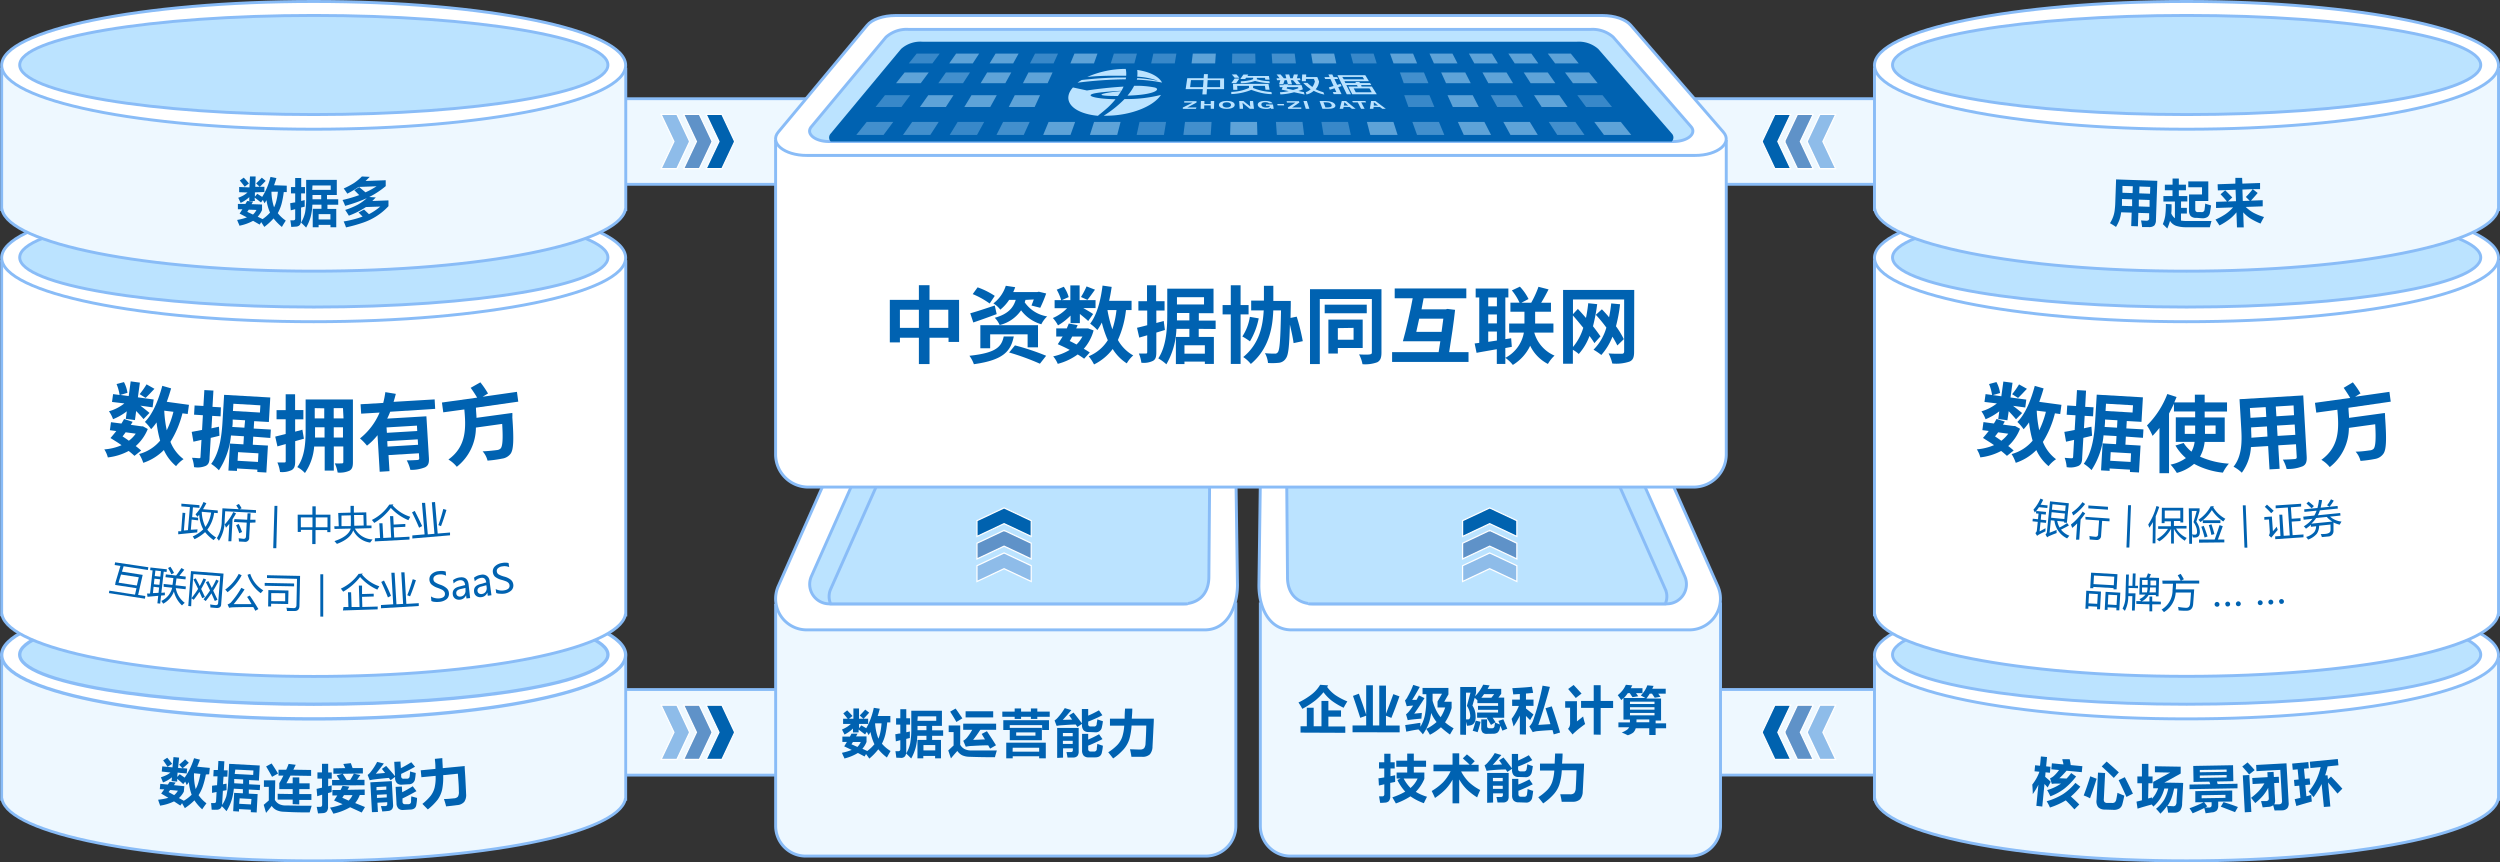 <svg xmlns="http://www.w3.org/2000/svg" viewBox="0 0 510.02 175.92"><rect x="0" y="0" width="510.02" height="175.92" fill="#333333" stroke="none"/><defs><style>.cls-1,.cls-5{fill:#eef8ff;}.cls-1,.cls-13,.cls-14,.cls-5,.cls-6,.cls-7{stroke:#89bcf7;}.cls-1,.cls-13,.cls-14,.cls-2,.cls-3,.cls-4,.cls-5,.cls-6,.cls-7{stroke-miterlimit:10;}.cls-1{stroke-width:0.58px;}.cls-2{fill:#8ebce9;}.cls-2,.cls-3,.cls-4{stroke:#fff;stroke-width:0.25px;}.cls-3{fill:#5f92c8;}.cls-4{fill:#0062af;}.cls-5,.cls-6,.cls-7{stroke-width:0.6px;}.cls-13,.cls-6{fill:#fff;}.cls-10,.cls-11,.cls-12,.cls-14,.cls-7{fill:#bbe3ff;}.cls-8{fill:#0062b1;}.cls-9{opacity:0.5;}.cls-10{opacity:0.6;}.cls-12{opacity:0.7;}.cls-13,.cls-14{stroke-width:0.68px;}</style></defs><g id="图层_2" data-name="图层 2"><g id="打造数据协同互联网"><rect class="cls-1" x="123.85" y="20.14" width="42.17" height="17.46"/><polygon class="cls-2" points="137.49 28.87 134.87 34.4 138.09 34.4 140.69 28.88 140.68 28.87 140.69 28.86 138.09 23.34 134.87 23.34 137.49 28.87"/><polygon class="cls-3" points="142.08 28.87 139.47 34.4 142.68 34.4 145.29 28.88 145.28 28.87 145.29 28.86 142.68 23.34 139.47 23.34 142.08 28.87"/><polygon class="cls-4" points="146.68 28.87 144.06 34.4 147.28 34.4 149.88 28.88 149.87 28.87 149.88 28.86 147.28 23.34 144.06 23.34 146.68 28.87"/><rect class="cls-1" x="123.85" y="140.67" width="42.17" height="17.46"/><polygon class="cls-2" points="137.49 149.4 134.87 154.93 138.09 154.93 140.69 149.41 140.68 149.4 140.69 149.39 138.09 143.86 134.87 143.86 137.49 149.4"/><polygon class="cls-3" points="142.08 149.4 139.47 154.93 142.68 154.93 145.29 149.41 145.28 149.4 145.29 149.39 142.68 143.86 139.47 143.86 142.08 149.4"/><polygon class="cls-4" points="146.68 149.4 144.06 154.93 147.28 154.93 149.88 149.41 149.87 149.4 149.88 149.39 147.28 143.86 144.06 143.86 146.68 149.4"/><rect class="cls-1" x="343.35" y="20.14" width="42.17" height="17.46" transform="translate(728.86 57.74) rotate(-180)"/><polygon class="cls-2" points="371.88 28.87 374.49 34.4 371.27 34.4 368.67 28.88 368.68 28.87 368.67 28.86 371.27 23.34 374.49 23.34 371.88 28.87"/><polygon class="cls-3" points="367.28 28.87 369.89 34.4 366.68 34.4 364.07 28.88 364.09 28.87 364.07 28.86 366.68 23.34 369.89 23.34 367.28 28.87"/><polygon class="cls-4" points="362.69 28.87 365.3 34.4 362.08 34.4 359.48 28.88 359.49 28.87 359.48 28.86 362.08 23.34 365.3 23.34 362.69 28.87"/><rect class="cls-1" x="343.35" y="140.67" width="42.17" height="17.46" transform="translate(728.86 298.79) rotate(-180)"/><polygon class="cls-2" points="371.88 149.4 374.49 154.93 371.27 154.93 368.67 149.41 368.68 149.4 368.67 149.39 371.27 143.86 374.49 143.86 371.88 149.4"/><polygon class="cls-3" points="367.28 149.4 369.89 154.93 366.68 154.93 364.07 149.41 364.09 149.4 364.07 149.39 366.68 143.86 369.89 143.86 367.28 149.4"/><polygon class="cls-4" points="362.69 149.4 365.3 154.93 362.08 154.93 359.48 149.41 359.49 149.4 359.48 149.39 362.08 143.86 365.3 143.86 362.69 149.4"/><path class="cls-5" d="M263.25,123.19h81.6a6.14,6.14,0,0,1,6.14,6.14v45.32a0,0,0,0,1,0,0H257.11a0,0,0,0,1,0,0V129.33A6.14,6.14,0,0,1,263.25,123.19Z" transform="translate(608.11 297.84) rotate(-180)"/><path class="cls-6" d="M263.47,128.5h81.17a6.35,6.35,0,0,0,5.8-8.93L332.33,78.81A6.36,6.36,0,0,0,326.52,75H282.34c-2.47,0-23.91,1.44-24.95,3.69l-.56,40.76C256.83,123.83,258.83,128.5,263.47,128.5Z"/><path class="cls-7" d="M267.91,123.19h72.18a4,4,0,0,0,3.63-5.58L328.5,83.37a5.09,5.09,0,0,0-4.66-3h-39c-2,0-21.62,1.15-22.46,3l.28,34.26C262.61,121.46,265,123.19,267.91,123.19Z"/><path class="cls-7" d="M266.92,87.84c.79-1.7,18.77-2.78,20.64-2.78H321a4.79,4.79,0,0,1,4.39,2.85l14.34,32.28a3.65,3.65,0,0,1,0,3H266.92"/><path class="cls-5" d="M158.23,123.19h93.89a0,0,0,0,1,0,0v45.32a6.14,6.14,0,0,1-6.14,6.14h-81.6a6.14,6.14,0,0,1-6.14-6.14V123.19A0,0,0,0,1,158.23,123.19Z"/><path class="cls-6" d="M245.76,128.5H164.59a6.35,6.35,0,0,1-5.81-8.93L176.9,78.81A6.34,6.34,0,0,1,182.7,75h44.18c2.48,0,23.91,1.44,25,3.69l.57,40.76C252.4,123.83,250.4,128.5,245.76,128.5Z"/><path class="cls-7" d="M241.32,123.19H169.14a4,4,0,0,1-3.63-5.58l15.22-34.24a5.09,5.09,0,0,1,4.65-3h39.06c2,0,21.62,1.15,22.45,3l-.27,34.26C246.62,121.46,244.22,123.19,241.32,123.19Z"/><path class="cls-7" d="M242.31,87.84c-.79-1.7-18.78-2.78-20.65-2.78H188.2a4.79,4.79,0,0,0-4.39,2.85l-14.35,32.28a3.73,3.73,0,0,0,0,3H242.3"/><path class="cls-6" d="M158.23,28.87H352.17a0,0,0,0,1,0,0V92.7a6.67,6.67,0,0,1-6.67,6.67H164.9a6.67,6.67,0,0,1-6.67-6.67V28.87A0,0,0,0,1,158.23,28.87Z"/><path class="cls-6" d="M345.81,31.71H164.59c-4.6,0-7.68-2.53-5.81-4.77L176.9,5.17c1-1.23,3.29-2,5.8-2H326.94c2.47,0,4.72.77,5.76,2l18.87,21.77C353.52,29.14,350.45,31.71,345.81,31.71Z"/><path class="cls-7" d="M341.37,28.87H169.14c-2.88,0-4.8-1.58-3.63-3L180.73,7.6A6.3,6.3,0,0,1,185.38,6H324.49a6.35,6.35,0,0,1,4.62,1.57L345,25.86C346.19,27.26,344.27,28.87,341.37,28.87Z"/><path class="cls-8" d="M326.07,10a6,6,0,0,0-4.35-1.49H188.2A5.92,5.92,0,0,0,183.81,10L169.46,27.26a1.19,1.19,0,0,0,0,1.61H341.06a1.17,1.17,0,0,0,0-1.63Z"/><path class="cls-8" d="M177.35,154.76c-.1-.13-.24-.35-.45-.63s-.17-.24-.22-.31l-.3.51-1.36-.72a9.82,9.82,0,0,1-2.76,1.13c0-.11-.14-.35-.3-.7l-.2-.46a12,12,0,0,0,2-.59l-1.54-.73c.12-.18.3-.48.55-.9h-.92v-1.09h1.54l.26-.48.06-.12,1.24,0-.31.56h2.14v1.13a4.58,4.58,0,0,1-.85,1.39l1,.46a8.57,8.57,0,0,0,1.46-1.38,9.75,9.75,0,0,1-.8-2.51c0,.07-.11.18-.19.33l-.19.32-.37-.67-.36.53c-.29-.22-.73-.54-1.32-1v.58h-1.15v-.79a6.39,6.39,0,0,1-1.72,1.23l-.39-.76-.14-.25a9.11,9.11,0,0,0,1-.52,4.51,4.51,0,0,0,.81-.63H172v-1.06h2.1v-2.1h1.15v2.1h.9l-.76-.67c.47-.47.84-.87,1.12-1.2l.81.63-.08.09c-.48.54-.84.93-1.07,1.15h.94v1.06h-1.86v.88l.47-.59,1,.59a12.84,12.84,0,0,0,.92-2,15.64,15.64,0,0,0,.62-2.17l1.22.19c-.12.47-.26,1-.43,1.48h2.59v1.31H181a18.36,18.36,0,0,1-.38,2.46,8.65,8.65,0,0,1-.7,1.88,7.25,7.25,0,0,0,1.76,1.49l-.14.25q-.39.66-.6,1.08a10.18,10.18,0,0,1-1.76-1.68A12,12,0,0,1,177.35,154.76Zm-4.31-8c-.21-.27-.56-.68-1-1.22l.79-.62c.49.49.85.87,1.09,1.15Zm1.88,5.62a3.27,3.27,0,0,0,.68-1H174l-.29.46Zm4.27-1.66a6.59,6.59,0,0,0,.42-1.4,13.59,13.59,0,0,0,.23-1.76h-1.31s0,0,0,.05l0,.06A10.47,10.47,0,0,0,179.19,150.67Z"/><path class="cls-8" d="M182.86,154.59c-.07-.55-.13-1-.19-1.34h.56a.44.44,0,0,0,.33-.1.4.4,0,0,0,.11-.32V151l-.91.24-.11-1.46c.18,0,.45-.07.8-.14l.22,0v-1.82h-.86v-1.29h.86v-1.85h1.22v1.85h.77v1.29h-.77v1.57l.27-.06.46-.11c0,.42,0,.87,0,1.34l-.74.18v2.51a1.73,1.73,0,0,1-.23,1,1,1,0,0,1-.81.37h0C183.37,154.58,183.05,154.59,182.86,154.59Zm3,.12c-.37-.38-.7-.72-1-1a6.44,6.44,0,0,0,.83-2.1,16.18,16.18,0,0,0,.22-3.1V145h6.25v3.08h-2V149h2.25v1.11h-2.25v.84h1.81v3.76h-1.2v-.5h-2.41v.5h-1.19v-3.76H189v-.84h-1.86a11.1,11.1,0,0,1-.35,2.46A9.85,9.85,0,0,1,185.91,154.71Zm1.3-7.66H191v-.91h-3.77Zm0,1.91H189v-.87h-1.82V149Zm1.23,4.13h2.41V152h-2.41Z"/><path class="cls-8" d="M194,154.72l-.55-1.62.09-.08c.44-.42.78-.73,1-.93v-2.74h-1V148h2.35v3.94a2.23,2.23,0,0,0,.92.89,3,3,0,0,0,1.27.27c1.08,0,2.84,0,5.29,0-.16.51-.3,1-.4,1.38-2.39,0-4.13-.05-5.21-.09a3.8,3.8,0,0,1-1.45-.3,2.57,2.57,0,0,1-1-.89C194.75,153.81,194.33,154.32,194,154.72Zm1.11-7.43c-.33-.6-.76-1.3-1.27-2.11l1.11-.63c.45.61.9,1.29,1.38,2Zm6.88,5.44-.39-.68c-1.1,0-2.22.07-3.35.13a6.43,6.43,0,0,0-1.22.16l-.52-1.22a2.61,2.61,0,0,0,.44-.31,3.12,3.12,0,0,0,.39-.41,10.45,10.45,0,0,0,1-1.52H196.5v-1.25h6.72v1.25H200c-.53.8-1,1.48-1.48,2.05.83,0,1.64-.07,2.42-.08l-.67-1.12,1.07-.56c.83,1.26,1.45,2.21,1.85,2.87Zm-5-6.38V145.1h5.63v1.25Z"/><path class="cls-8" d="M207,146.67v-.44h-2.52v-1.06H207v-.64h1.31v.64h2v-.64h1.31v.64h2.53v1.06h-2.53v.44h-1.31v-.44h-2v.44Zm-2.32,2.26v-2H214v2H212.6v-1H206v1Zm.6,5.78v-3.2h8.07v3.2H212v-.43H206.6v.43ZM206,151v-2.51h6.55V151Zm.58,2.34H212v-.8H206.6Zm.73-3.26h3.93v-.66h-3.93Z"/><path class="cls-8" d="M222.08,149.34a1.34,1.34,0,0,1-1-.34,1.55,1.55,0,0,1-.34-1.11v-.21l-.94.63-.34-.5c-.86,0-1.83.08-2.9.15a7.8,7.8,0,0,0-1,.13l-.42-1.11a3.25,3.25,0,0,0,.7-.63,12.15,12.15,0,0,0,1.38-1.89l1.35.4c-.64.76-1.22,1.43-1.75,2l1.9-.06-.61-.87.9-.56c.67.82,1.23,1.55,1.7,2.19v-2.92H222V146a22.26,22.26,0,0,0,2.19-1.09l.71,1c-1,.52-2,.95-2.9,1.3v.47a.54.54,0,0,0,.12.41.57.57,0,0,0,.41.12h.63a.51.51,0,0,0,.57-.45c0-.25.1-.59.14-1,.32.11.69.24,1.13.37a9.49,9.49,0,0,1-.22,1.26,1.22,1.22,0,0,1-1.35,1Zm-6.41,5.28v-6.11h4.39v4.8a1.42,1.42,0,0,1-.25.9,1.12,1.12,0,0,1-.8.33c-.43,0-.84,0-1.23,0q-.1-.62-.21-1.11l.85,0a.49.49,0,0,0,.35-.1.41.41,0,0,0,.1-.31v-.35h-2v1.89Zm1.17-4.42h2v-.66h-2Zm0,1.57h2v-.64h-2Zm5.25,2.74a1.34,1.34,0,0,1-1-.34,1.55,1.55,0,0,1-.34-1.11v-3.34H222v1.16a22.93,22.93,0,0,0,2.22-1.09l.7,1c-1.09.54-2.07,1-2.92,1.33v.66a.53.53,0,0,0,.13.41.52.52,0,0,0,.4.13h.64a.52.52,0,0,0,.58-.46c0-.35.08-.71.11-1.11l.31.11.83.28a10.23,10.23,0,0,1-.21,1.37c-.12.65-.57,1-1.35,1Z"/><path class="cls-8" d="M227.09,154.73l-1-1.26a10.39,10.39,0,0,0,1.85-1.48,4.66,4.66,0,0,0,1-1.65,9.18,9.18,0,0,0,.41-2.3h-2.91v-1.42h3c0-.44,0-1.06.07-1.88a1.36,1.36,0,0,0,0-.18H231c0,.69-.06,1.37-.11,2.06h4.5c0,.69-.07,1.62-.12,2.8-.07,1.36-.12,2.32-.15,2.89a2.51,2.51,0,0,1-.53,1.57,2.13,2.13,0,0,1-1.53.52c-.77,0-1.52,0-2.24,0-.06-.44-.16-1-.29-1.54.63,0,1.28.05,2,.05a1.17,1.17,0,0,0,.88-.27,1.78,1.78,0,0,0,.29-1c.08-1.28.13-2.48.15-3.62h-3a12.76,12.76,0,0,1-.48,2.85,5.89,5.89,0,0,1-1.14,2A11.48,11.48,0,0,1,227.09,154.73Z"/><path class="cls-8" d="M265.69,144.61c-.23-.42-.49-.85-.79-1.3a14.33,14.33,0,0,0,2.78-1.72,7,7,0,0,0,1.64-1.89l1.63.12-.2.33a7.33,7.33,0,0,0,1.65,1.64,12.41,12.41,0,0,0,2.47,1.3c-.24.38-.49.81-.76,1.3a14.26,14.26,0,0,1-2.44-1.45,9.1,9.1,0,0,1-1.67-1.72,10.89,10.89,0,0,1-1.73,1.73A19,19,0,0,1,265.69,144.61Zm-.37,4.85v-1.3h1.28v-3.78H268v3.78h1.59V143H271v1.93h2.58v1.27H271v2h3.45v1.3Z"/><path class="cls-8" d="M275.93,149.39V148h2.78v-2l-1.21.44c-.44-1.4-.94-2.89-1.48-4.47l1.2-.45c.5,1.36,1,2.79,1.49,4.28v-6h1.37V148h1.3v-8.13h1.37v5.74c.53-1.31,1-2.65,1.5-4l1.25.46q-.92,2.66-1.65,4.39l-1.1-.45v2h2.79v1.39Z"/><path class="cls-8" d="M287.19,146.92l-.35-1.19a3.86,3.86,0,0,0,.76-.79c.22-.28.45-.61.7-1a11.9,11.9,0,0,0-1.31.14l-.36-1.18a2.92,2.92,0,0,0,.58-.84,15.82,15.82,0,0,0,1.1-2.34l1.33.42c-.62,1.13-1.13,2-1.55,2.64.15,0,.45,0,.89,0l.49-.91,1.14.55c-.66,1.07-1.35,2.13-2.1,3.17l1.55-.15c0,.41-.07.8-.08,1.17Q288,146.76,287.19,146.92Zm4.54,3q-.15-.27-.39-.66c-.16-.24-.28-.43-.38-.55a9.32,9.32,0,0,0,2.11-1.41,7.87,7.87,0,0,1-1.1-1.85,10.07,10.07,0,0,1-.54,2.24,10.67,10.67,0,0,1-1.15,2.12c-.18-.23-.49-.58-.9-1h0c-.71.09-1.54.25-2.49.46l-.22-1.35c.58-.08,1.53-.22,2.85-.43l.25,0c0,.18,0,.44,0,.78a7.86,7.86,0,0,0,.9-2.26,17.12,17.12,0,0,0,.31-3.06l0-1.33h-.77v-1.28h5.28v1.33l-.86,1.49h1.51v1.29a10.11,10.11,0,0,1-1.34,2.91,10.73,10.73,0,0,0,1.75,1.22c-.13.21-.31.51-.54.91l-.21.36a17.73,17.73,0,0,1-1.84-1.48A10.51,10.51,0,0,1,291.73,149.89Zm2.16-3.59a8.21,8.21,0,0,0,.94-2h-1.56v-1.22l.91-1.58h-1.92c0,.41,0,.89,0,1.43a11,11,0,0,0,.69,1.86A6.78,6.78,0,0,0,293.89,146.3Z"/><path class="cls-8" d="M297.9,149.88v-9.73h3.23v1.19l-.2.7a9,9,0,0,0,1.65-2.36l1.31.14-.41.72h2.78v1l-.57.78h1.18v4.11h-2.36c.26.38.46.68.59.9l-.93.56c-.31-.56-.59-1-.83-1.38l.12-.08h-2.12v-1.07h4.28v-.56h-4.1V144h4.1v-.55H301.4v-.6l-.55-.48-.46,1.58a4,4,0,0,1,.5,1.06,4.69,4.69,0,0,1,.15,1.22,2.29,2.29,0,0,1-.27,1.23,1.23,1.23,0,0,1-.87.53,3.91,3.91,0,0,1-.62.07c-.07-.3-.14-.57-.2-.82v2.67Zm1.46-3.12h.13a.35.35,0,0,0,.33-.17,1.07,1.07,0,0,0,.12-.58,3.8,3.8,0,0,0-.68-2l.73-2.7h-.91v5.45Zm2.08,2.62a9,9,0,0,0-1-.29c.28-.84.49-1.53.61-2.07l1,.23A21.88,21.88,0,0,1,301.44,149.38Zm1.91.33a1.17,1.17,0,0,1-.89-.28,1.37,1.37,0,0,1-.27-1v-1.67h1.19v1.31a.5.5,0,0,0,.12.39.59.59,0,0,0,.41.11h.45a.53.53,0,0,0,.37-.11.61.61,0,0,0,.17-.37c0-.1.05-.28.08-.54,0-.07,0-.11,0-.15l1,.4-.29-.73,1-.33c.06.14.16.37.28.68l.53,1.24-1,.4-.4-1c-.06.25-.12.48-.18.7a1.34,1.34,0,0,1-.46.73,1.74,1.74,0,0,1-.93.2Zm-1.14-7.37h2.05l.57-.73h-2.07C302.55,141.91,302.37,142.15,302.21,142.34Z"/><path class="cls-8" d="M310.06,149.82V146a17.91,17.91,0,0,1-1.27,2.2l-.3-1.14c-.05-.18-.08-.32-.11-.4a12.08,12.08,0,0,0,1.48-2.64h-1.37v-1.29h1.57v-1.15l-1.35.09c-.06-.5-.12-.93-.18-1.28,1.65-.08,3-.17,4-.29l.24,1.25-1.46.14v1.24h1.54V144h-1.54v.54l1.53,1.22-.69,1.14-.21-.2-.63-.64v3.79Zm6.91,0-.25-.88c-1.16.05-2.21.13-3.16.22a4.25,4.25,0,0,0-.87.21L312,148.2a3.23,3.23,0,0,0,.76-1.21c.36-1,.73-2.18,1.11-3.6s.63-2.48.82-3.51l1.5.25q-.51,1.88-1.14,4c-.44,1.44-.84,2.69-1.22,3.76l.87-.06,1.6-.1c-.37-1.21-.71-2.29-1-3.24l1.27-.39q1,2.91,1.7,5.34Z"/><path class="cls-8" d="M320.82,149.84l-.93-1.15a1.52,1.52,0,0,0,.42-1.1v-3.2h-1v-1.34h2.4v4.12l.53-.42c.33-.25.57-.45.73-.58a13.36,13.36,0,0,0,.41,1.54c-.86.63-1.54,1.16-2,1.59C321.1,149.53,320.93,149.71,320.82,149.84Zm.65-7.44c-.44-.55-1-1.17-1.55-1.84l1.11-.82c.67.71,1.21,1.3,1.62,1.75Zm3.66,7.46v-5.45h-2.58V143h2.58v-3.21h1.42V143h2.54v1.44h-2.54v5.45Z"/><path class="cls-8" d="M332.09,150l-.24-.11a10.86,10.86,0,0,0-1-.45,5.58,5.58,0,0,0,1-.51,1.46,1.46,0,0,0,.5-.56h-2.18v-1h2.35c0-.23,0-.42,0-.57h-1.32v-4.41c-.1.1-.25.25-.45.43,0,0,0,0,0,0-.19-.3-.43-.64-.72-1a6.13,6.13,0,0,0,1-1,5.51,5.51,0,0,0,.66-1.12l1.31.12-.11.2a3.9,3.9,0,0,1-.2.38h2.39v1h-1.32l.45.64-1.17.19-.21-.31-.34-.52h-.4a7.44,7.44,0,0,1-.81,1h4.38c-.16-.1-.42-.25-.77-.43l-.14-.08a9.23,9.23,0,0,0,.79-1,6,6,0,0,0,.53-1.08l1.27.12a5.37,5.37,0,0,1-.27.58h2.75v1h-1.53l.46.64-1.17.2-.56-.84h-.46a9.66,9.66,0,0,1-.69,1h3v4.49h-1.11v.57h2.14v1h-2.14v1.37h-1.3v-1.37h-2.76a1.93,1.93,0,0,1-.52.89A3.81,3.81,0,0,1,332.09,150Zm.44-6.38h5v-.48h-5Zm0,1.16h5v-.5h-5Zm0,1.15h5v-.49h-5Zm1.31,1.42h2.63v-.57h-2.61C333.86,147,333.85,147.15,333.84,147.39Z"/><path class="cls-8" d="M281.56,163.79c-.05-.34-.12-.78-.22-1.33H282a.45.45,0,0,0,.32-.12.57.57,0,0,0,.09-.38V160l-1.1.26-.09-1.5.18,0,1-.16v-1.83h-1.07v-1.26h1.07v-1.74h1.27v1.74h.86v1.26h-.86v1.58l.95-.19c0,.64,0,1.09,0,1.36l-1,.2v2.69a1.52,1.52,0,0,1-.26,1,1.17,1.17,0,0,1-.81.33A10.16,10.16,0,0,1,281.56,163.79Zm3.21.12-.72-1.25a13.55,13.55,0,0,0,2.63-1.16,9.89,9.89,0,0,1-1.6-2.37l.63-.3h-.79V157.6h2.16v-1.17h-2.23v-1.25h2.23v-1.44h1.35v1.44h2.5v1.25h-2.5v1.17h2.15v1.29a8.43,8.43,0,0,1-1.75,2.65,9.51,9.51,0,0,0,2.29,1l-.23.46c-.19.38-.33.67-.41.86a11.69,11.69,0,0,1-2.74-1.4A14.13,14.13,0,0,1,284.77,163.91Zm3-3.17a5.55,5.55,0,0,0,1.43-1.91h-2.84A8,8,0,0,0,287.74,160.74Z"/><path class="cls-8" d="M296.33,163.88v-4.82a9.54,9.54,0,0,1-1.47,2,13.12,13.12,0,0,1-2.11,1.73c-.14-.33-.37-.8-.67-1.42a11.51,11.51,0,0,0,2.32-1.78,9.17,9.17,0,0,0,1.54-2.25h-3.5V156h3.89v-2.31h1.36V156h2.13c-.22-.22-.58-.56-1.08-1l-.31-.29.83-.81c.44.35,1,.81,1.6,1.39l-.74.74h1.53v1.35h-3.57a9,9,0,0,0,1.61,2.2,10.13,10.13,0,0,0,2.29,1.59,15.73,15.73,0,0,0-.63,1.5,13.12,13.12,0,0,1-2.16-1.67,9.58,9.58,0,0,1-1.5-2v4.88Z"/><path class="cls-8" d="M309.81,158.51a1.31,1.31,0,0,1-1-.34,1.55,1.55,0,0,1-.34-1.11v-.22l-.95.64-.33-.5q-1.31,0-2.91.15a6,6,0,0,0-1,.13l-.42-1.12a2.74,2.74,0,0,0,.69-.62,11.57,11.57,0,0,0,1.39-1.89l1.35.4c-.64.76-1.22,1.43-1.75,2l1.89-.07-.6-.86.9-.56c.66.82,1.23,1.55,1.7,2.19v-2.92h1.27v1.35a22.26,22.26,0,0,0,2.19-1.09l.71,1c-1,.52-2,1-2.9,1.29v.48a.56.56,0,0,0,.12.41.59.59,0,0,0,.42.12h.62a.51.51,0,0,0,.57-.45,9.83,9.83,0,0,0,.15-1c.31.11.69.24,1.13.37a11.91,11.91,0,0,1-.22,1.26,1.22,1.22,0,0,1-1.35,1Zm-6.42,5.27v-6.1h4.39v4.8a1.37,1.37,0,0,1-.24.89,1.11,1.11,0,0,1-.8.34c-.44,0-.85,0-1.23,0-.07-.41-.14-.78-.22-1.11l.86,0a.46.46,0,0,0,.34-.1.42.42,0,0,0,.11-.31v-.35h-2v1.88Zm1.18-4.41h2v-.66h-2Zm0,1.57h2v-.65h-2Zm5.25,2.74a1.35,1.35,0,0,1-1-.34,1.56,1.56,0,0,1-.34-1.12v-3.33h1.27v1.16A20.12,20.12,0,0,0,312,159l.69,1c-1.09.54-2.06,1-2.92,1.33V162a.59.59,0,0,0,.13.41.55.55,0,0,0,.41.13h.64a.51.51,0,0,0,.57-.47c.05-.34.09-.71.12-1.1l.3.11q.55.19.84.27-.09.81-.21,1.38a1.19,1.19,0,0,1-1.35,1Z"/><path class="cls-8" d="M314.82,163.9l-1-1.26a10.37,10.37,0,0,0,1.85-1.49,4.51,4.51,0,0,0,1-1.64,9.69,9.69,0,0,0,.42-2.31h-2.92v-1.42h3c0-.43.05-1.05.08-1.87v-.18h1.53c0,.69-.06,1.37-.11,2.05h4.49c0,.7-.06,1.63-.12,2.81-.06,1.36-.11,2.32-.15,2.89a2.45,2.45,0,0,1-.53,1.57,2.14,2.14,0,0,1-1.52.52c-.77,0-1.52,0-2.24,0q-.09-.66-.3-1.53c.63,0,1.29,0,2,0a1.13,1.13,0,0,0,.87-.27,1.72,1.72,0,0,0,.3-1c.07-1.28.12-2.48.15-3.63h-3a11.79,11.79,0,0,1-.48,2.86,5.58,5.58,0,0,1-1.14,2A11.42,11.42,0,0,1,314.82,163.9Z"/><path class="cls-8" d="M195.66,61.18v8.58h-2.15V68.9h-3.88v5.37h-2.17V68.9h-3.87v.95h-2.06V61.18h5.93v-3h2.17v3Zm-8.2,5.71v-3.7h-3.87v3.7Zm6,0v-3.7h-3.88v3.7Z"/><path class="cls-8" d="M206.82,68.64c-.61,3-2.1,4.82-8.14,5.66a6.65,6.65,0,0,0-.91-1.72c5.45-.58,6.54-1.82,7-3.94Zm-3.49-4.56c-1.62.61-3.36,1.23-4.77,1.71l-.62-1.88c1.29-.34,3.2-1,5-1.58Zm-1.43-2.16A16.68,16.68,0,0,0,198.44,60l1-1.38a15.87,15.87,0,0,1,3.5,1.74Zm7.74,8.94V68.2H202v2.85h-2V66.34h11.76v4.52Zm-.43-9.68c-.06.17-.11.34-.16.5a6.91,6.91,0,0,0,4.58,2.87,5.57,5.57,0,0,0-1.19,1.6,7.84,7.84,0,0,1-4.13-2.84,7.44,7.44,0,0,1-4.37,3,5.16,5.16,0,0,0-1-1.48c2.85-.79,3.81-2.15,4.28-3.66h-1.34a8.81,8.81,0,0,1-1.81,2,5.12,5.12,0,0,0-1.41-1.27,7.31,7.31,0,0,0,2.53-3.6l1.92.29c-.12.35-.27.71-.41,1h4.89l.34-.08,1.5.36a27.8,27.8,0,0,1-1.21,2.92l-1.79-.46c.14-.35.31-.78.47-1.24Zm-2.15,9.28a49.32,49.32,0,0,1,6.36,2.12l-1.27,1.62a49.85,49.85,0,0,0-6.28-2.29Z"/><path class="cls-8" d="M218.4,64.38a11.84,11.84,0,0,1-2.56,2,6.88,6.88,0,0,0-1.05-1.5,8.86,8.86,0,0,0,2.9-2h-2.54V61.23h1.34a9.65,9.65,0,0,0-.91-2.13l1.44-.6a6.76,6.76,0,0,1,1,2.11l-1.4.62h1.74v-3h1.89v3h3.25v1.62H221c.77.44,1.74,1,2,1.22L222,65.49c-.37-.36-1.05-.92-1.7-1.44v1.87H218.4Zm2.77,8.8a15.64,15.64,0,0,0-1.31-.87,12.06,12.06,0,0,1-4.07,1.92,5.64,5.64,0,0,0-.93-1.53,10.93,10.93,0,0,0,3.37-1.32c-.81-.43-1.67-.83-2.44-1.16.31-.44.63-1,1-1.56h-1.31V67h2.15c.15-.35.29-.67.41-1l1.81.33c-.09.22-.19.45-.3.67h2.19L222,67l1.1.41a9.28,9.28,0,0,1-2,3.75,13.35,13.35,0,0,1,1.22.75Zm-2.43-4.52c-.17.33-.34.64-.51.91.46.22.94.47,1.39.71a6.74,6.74,0,0,0,1.2-1.62Zm4.65-9.56c-.57.77-1.1,1.55-1.55,2.08l-1.31-.59a16.57,16.57,0,0,0,1.14-2.16Zm6.32,4.16a20.09,20.09,0,0,1-1.65,6.1,8.17,8.17,0,0,0,3.13,3.15,6.29,6.29,0,0,0-1.32,1.62A9.25,9.25,0,0,1,227,71.2a10.66,10.66,0,0,1-3.81,3.15,9,9,0,0,0-1.09-1.67A8.34,8.34,0,0,0,226,69.4a21.39,21.39,0,0,1-1.22-3.6,12.36,12.36,0,0,1-.91,1.53,9.88,9.88,0,0,0-1.47-1.3c1.38-1.79,2.14-4.7,2.53-7.77l1.86.27c-.14,1-.31,1.93-.52,2.84h4.58v1.89Zm-3.78,0a24.44,24.44,0,0,0,1,3.92,18.77,18.77,0,0,0,.84-3.92Z"/><path class="cls-8" d="M237.65,67.32l-1.75.53v4c0,1-.16,1.45-.67,1.76a4.28,4.28,0,0,1-2.38.39,7.17,7.17,0,0,0-.51-1.87c.62,0,1.2,0,1.41,0s.29-.07.29-.3V68.4l-1.62.47-.46-2c.6-.14,1.29-.31,2.08-.52v-3h-1.8v-1.9H234V58.2h1.86v3.25h1.72v1.9H235.9v2.54l1.51-.41Zm6.9-.23v1.65h3.09v5.51H245.8v-.48h-4.16v.5h-1.75V68.74h2.75V67.09H240a15.49,15.49,0,0,1-2.05,7.23,9.57,9.57,0,0,0-1.65-1.21c1.69-2.52,1.83-6.29,1.83-9V58.89h9.44v5h-3v1.51H248v1.72Zm-1.91-1.72V63.86h-2.53v.28c0,.39,0,.79,0,1.23Zm-2.53-4.74v1.48h5.52V60.63Zm5.69,9.8h-4.16v1.72h4.16Z"/><path class="cls-8" d="M253.09,64.14V74.25h-2V64.14h-1.67v-1.9h1.67V58.19h2v4.05h1.63v1.9Zm3.7.81A14.81,14.81,0,0,1,255,69.64a14.37,14.37,0,0,0-1.55-1,10,10,0,0,0,1.53-4ZM263.9,70c-.12-1-.43-2.41-.75-3.77-.12,4.4-.31,6.17-.79,6.83A1.9,1.9,0,0,1,261,74a12.12,12.12,0,0,1-2.32.05,5,5,0,0,0-.62-2,18.43,18.43,0,0,0,2,.09.66.66,0,0,0,.64-.3c.38-.48.53-2.73.64-8.51h-1.58c-.13,3.55-.88,7.81-4.58,10.92a6.93,6.93,0,0,0-1.55-1.41c3.34-2.73,4-6.41,4.18-9.51h-2.56v-2h2.6V58.31h1.92v3.08h3.56s0,.67,0,.92l-.05,2.55,1.26-.26a44.07,44.07,0,0,1,1.24,5Z"/><path class="cls-8" d="M281.83,71.91c0,1.07-.22,1.65-.87,2a7.11,7.11,0,0,1-3,.39,6.9,6.9,0,0,0-.7-2c.91.06,1.91.06,2.2,0s.41-.12.41-.4V61H269.25V74.27h-2V59h14.58Zm-3-8h-8.58V62.16h8.58ZM272.93,71v1.13H271V65.2h7V71Zm0-4.06v2.37h3.21V66.89Z"/><path class="cls-8" d="M299.59,71.84v2H284v-2h9.49c.11-.7.23-1.44.35-2.22h-7.64c.65-2.3,1.48-5.88,2-8.77h-3.67v-2h14.61v2h-8.71c-.15.74-.29,1.48-.43,2.26h4.94l.34-.09,1.57.19c-.26,2.47-.76,5.81-1.21,8.63Zm-5.5-4.13c.14-.94.26-1.89.36-2.7h-4.92c-.21.95-.41,1.88-.6,2.7Z"/><path class="cls-8" d="M313,67.85a7.28,7.28,0,0,0,4.14,4.7,6.8,6.8,0,0,0-1.35,1.7,8.11,8.11,0,0,1-3.62-3.72,9.17,9.17,0,0,1-3.54,3.92A7.11,7.11,0,0,0,307.1,73v1.24h-1.74v-3c-1.49.27-2.92.51-4.13.74l-.39-1.91.94-.12V60.68h-.73V58.86h6.67v1.82h-.62v8.51l1.19-.19.13,1.76L307.1,71v2a7.22,7.22,0,0,0,3.78-5.14h-3V66H311V63.6h-2.86V61.75H310a11.1,11.1,0,0,0-1.57-2.5l1.64-.77A10.24,10.24,0,0,1,311.83,61l-1.45.76h2a20.18,20.18,0,0,0,1.48-3.25l2.06.53c-.48.93-1,1.92-1.51,2.72h2V63.6h-3.23V66h3.73v1.86Zm-9.39-7.17v1.81h1.77V60.68Zm0,5.3h1.77V64.15h-1.77Zm1.77,3.49V67.64h-1.77v2.1Z"/><path class="cls-8" d="M333.37,71.79c0,1.15-.26,1.72-1,2a8.6,8.6,0,0,1-3.45.37,8.44,8.44,0,0,0-.76-2.06c1.08.09,2.34.07,2.68.07s.5-.14.5-.47V61.09H320.9v3l1-1.07c.53.57,1.1,1.21,1.65,1.84a29.73,29.73,0,0,0,.46-3l1.83.19a36.53,36.53,0,0,1-.86,4.51c.6.75,1.13,1.49,1.53,2.06L325.27,70c-.24-.41-.59-.91-1-1.46a11.49,11.49,0,0,1-2.19,3.68,6.81,6.81,0,0,0-1.2-.86v2.85h-2V59.15h14.52Zm-12.47-1A10.89,10.89,0,0,0,323,66.87c-.71-.86-1.43-1.75-2.12-2.51Zm9.05-.31a17.58,17.58,0,0,0-1-1.79,12.28,12.28,0,0,1-2.27,3.73,12.68,12.68,0,0,0-1.59-1.08,10.42,10.42,0,0,0,2.62-4.51,29.27,29.27,0,0,0-2.15-2.61l1.24-1.12c.48.5,1,1.05,1.46,1.63a27.44,27.44,0,0,0,.44-2.83l1.81.17a31.13,31.13,0,0,1-.84,4.49,16.86,16.86,0,0,1,1.6,2.63Z"/><g class="cls-9"><polygon class="cls-10" points="190.22 12.93 185.41 12.93 187 10.94 191.7 10.94 190.22 12.93"/><polygon class="cls-11" points="198.46 12.93 193.65 12.93 195.05 10.94 199.75 10.94 198.46 12.93"/><polygon class="cls-11" points="206.7 12.93 201.89 12.93 203.1 10.94 207.8 10.94 206.7 12.93"/><polygon class="cls-10" points="214.94 12.93 210.13 12.93 211.15 10.94 215.84 10.94 214.94 12.93"/><polygon class="cls-11" points="223.18 12.93 218.37 12.93 219.19 10.94 223.89 10.94 223.18 12.93"/><polygon class="cls-10" points="231.42 12.93 226.61 12.93 227.24 10.94 231.94 10.94 231.42 12.93"/><polygon class="cls-10" points="239.66 12.93 234.85 12.93 235.29 10.94 239.99 10.94 239.66 12.93"/><polygon class="cls-11" points="247.9 12.93 243.09 12.93 243.34 10.94 248.04 10.94 247.9 12.93"/><polygon class="cls-10" points="256.14 12.93 251.33 12.93 251.39 10.94 256.08 10.94 256.14 12.93"/><polygon class="cls-12" points="264.38 12.93 259.57 12.93 259.43 10.94 264.13 10.94 264.38 12.93"/><polygon class="cls-11" points="272.62 12.93 267.81 12.93 267.48 10.94 272.18 10.94 272.62 12.93"/><polygon class="cls-10" points="280.86 12.93 276.05 12.93 275.53 10.94 280.23 10.94 280.86 12.93"/><polygon class="cls-11" points="289.1 12.93 284.29 12.93 283.58 10.94 288.28 10.94 289.1 12.93"/><polygon class="cls-11" points="297.34 12.93 292.53 12.93 291.63 10.94 296.32 10.94 297.34 12.93"/><polygon class="cls-11" points="305.58 12.93 300.77 12.93 299.67 10.94 304.37 10.94 305.58 12.93"/><polygon class="cls-11" points="313.82 12.93 309.01 12.93 307.72 10.94 312.42 10.94 313.82 12.93"/><polygon class="cls-11" points="322.06 12.93 317.25 12.93 315.77 10.94 320.47 10.94 322.06 12.93"/><polygon class="cls-11" points="187.84 16.97 182.8 16.97 184.55 14.78 189.47 14.78 187.84 16.97"/><polygon class="cls-12" points="196.47 16.97 191.43 16.97 192.97 14.78 197.89 14.78 196.47 16.97"/><polygon class="cls-11" points="205.1 16.97 200.06 16.97 201.39 14.78 206.31 14.78 205.1 16.97"/><polygon class="cls-11" points="213.73 16.97 208.69 16.97 209.81 14.78 214.73 14.78 213.73 16.97"/><polygon class="cls-12" points="291.41 16.97 286.37 16.97 285.59 14.78 290.5 14.78 291.41 16.97"/><polygon class="cls-11" points="300.04 16.97 295 16.97 294.01 14.78 298.92 14.78 300.04 16.97"/><polygon class="cls-11" points="308.67 16.97 303.63 16.97 302.43 14.78 307.34 14.78 308.67 16.97"/><polygon class="cls-11" points="317.3 16.97 312.26 16.97 310.85 14.78 315.76 14.78 317.3 16.97"/><polygon class="cls-11" points="325.93 16.97 320.89 16.97 319.27 14.78 324.18 14.78 325.93 16.97"/><polygon class="cls-10" points="183.9 21.83 178.62 21.83 180.54 19.42 185.69 19.42 183.9 21.83"/><polygon class="cls-11" points="192.96 21.83 187.67 21.83 189.37 19.42 194.52 19.42 192.96 21.83"/><polygon class="cls-11" points="202.02 21.83 196.73 21.83 198.19 19.42 203.35 19.42 202.02 21.83"/><polygon class="cls-11" points="211.08 21.83 205.79 21.83 207.02 19.42 212.18 19.42 211.08 21.83"/><polygon class="cls-10" points="292.62 21.83 287.33 21.83 286.47 19.42 291.62 19.42 292.62 21.83"/><polygon class="cls-11" points="301.68 21.83 296.39 21.83 295.3 19.42 300.45 19.42 301.68 21.83"/><polygon class="cls-12" points="310.74 21.83 305.45 21.83 304.12 19.42 309.28 19.42 310.74 21.83"/><polygon class="cls-11" points="319.8 21.83 314.51 21.83 312.95 19.42 318.11 19.42 319.8 21.83"/><polygon class="cls-10" points="328.86 21.83 323.57 21.83 321.78 19.42 326.93 19.42 328.86 21.83"/><polygon class="cls-12" points="180.25 27.53 174.69 27.53 176.81 24.87 182.23 24.87 180.25 27.53"/><polygon class="cls-12" points="189.79 27.53 184.22 27.53 186.09 24.87 191.51 24.87 189.79 27.53"/><polygon class="cls-10" points="199.32 27.53 193.75 27.53 195.37 24.87 200.78 24.87 199.32 27.53"/><polygon class="cls-12" points="208.85 27.53 203.29 27.53 204.64 24.87 210.06 24.87 208.85 27.53"/><polygon class="cls-11" points="218.39 27.53 212.82 27.53 213.92 24.87 219.34 24.87 218.39 27.53"/><polygon class="cls-11" points="227.92 27.53 222.35 27.53 223.2 24.87 228.61 24.87 227.92 27.53"/><polygon class="cls-10" points="237.45 27.53 231.89 27.53 232.47 24.87 237.89 24.87 237.45 27.53"/><polygon class="cls-12" points="246.99 27.53 241.42 27.53 241.75 24.87 247.17 24.87 246.99 27.53"/><polygon class="cls-11" points="256.52 27.53 250.95 27.53 251.03 24.87 256.44 24.87 256.52 27.53"/><polygon class="cls-12" points="266.05 27.53 260.49 27.53 260.3 24.87 265.72 24.87 266.05 27.53"/><polygon class="cls-10" points="275.58 27.53 270.02 27.53 269.58 24.87 275 24.87 275.58 27.53"/><polygon class="cls-11" points="285.12 27.53 279.55 27.53 278.86 24.87 284.27 24.87 285.12 27.53"/><polygon class="cls-12" points="294.65 27.53 289.09 27.53 288.13 24.87 293.55 24.87 294.65 27.53"/><polygon class="cls-11" points="304.19 27.53 298.62 27.53 297.41 24.87 302.83 24.87 304.19 27.53"/><polygon class="cls-11" points="313.72 27.53 308.15 27.53 306.69 24.87 312.1 24.87 313.72 27.53"/><polygon class="cls-12" points="323.25 27.53 317.69 27.53 315.96 24.87 321.38 24.87 323.25 27.53"/><polygon class="cls-11" points="332.79 27.53 327.22 27.53 325.24 24.87 330.66 24.87 332.79 27.53"/></g><path class="cls-5" d="M382.41,134.4v28.66h.07c1.49,7,29.38,12.56,63.58,12.56s62.1-5.57,63.58-12.56h.08V134.4Z"/><ellipse class="cls-6" cx="446.06" cy="133.63" rx="63.65" ry="13.03"/><ellipse class="cls-7" cx="446.09" cy="133.56" rx="60" ry="10.11"/><path class="cls-6" d="M382.41,53.37v72.06h.07c1.49,7,29.38,12.55,63.58,12.55s62.1-5.57,63.58-12.55h.08V53.37Z"/><ellipse class="cls-6" cx="446.06" cy="52.6" rx="63.65" ry="13.03"/><ellipse class="cls-7" cx="446.09" cy="52.53" rx="60" ry="10.11"/><path class="cls-5" d="M382.41,14.1V42.76h.07c1.49,7,29.38,12.56,63.58,12.56s62.1-5.57,63.58-12.56h.08V14.1Z"/><ellipse class="cls-6" cx="446.06" cy="13.33" rx="63.65" ry="13.03"/><ellipse class="cls-7" cx="446.09" cy="13.26" rx="60" ry="10.11"/><path class="cls-8" d="M415.43,164.4l.42-4.31A13.06,13.06,0,0,1,414.7,162c0-.71-.05-1.36-.1-1.94a9.09,9.09,0,0,0,1.46-2.62l-1-.09.12-1.23,1,.1.18-1.9,1.25.12-.18,1.9.89.09-.12,1.22-.89-.09-.08.91c.1.1.26.24.49.43s.53.47.65.59l-.63,1.16-.65-.72-.45,4.61Zm2.78.34a10,10,0,0,0-.67-1.28,13.14,13.14,0,0,0,3.35-1.46,11.41,11.41,0,0,0,2.51-2.29l1,.78a13.38,13.38,0,0,1-1.92,2c.54.5,1.11,1,1.71,1.63l-1,1c-.7-.78-1.29-1.39-1.75-1.84A15.46,15.46,0,0,1,418.21,164.74Zm.09-2.29c-.27-.54-.49-1-.67-1.26a9.82,9.82,0,0,0,2.84-1.33l-1,0a5.27,5.27,0,0,0-.88.06l-.36-1.14a2.79,2.79,0,0,0,.78-.49,7.91,7.91,0,0,0,1.05-1.2l-1.57-.15.11-1.22,2.35.23c0-.24-.11-.57-.22-1,0,0,0,0,0-.07h1.5a11.55,11.55,0,0,1,.21,1.2l2.38.23-.12,1.22-3.1-.3c-.51.58-1,1.09-1.47,1.54h.14l1.33.06a11.44,11.44,0,0,0,.94-1.12l1,.7a14.07,14.07,0,0,1-2.37,2.46A11.19,11.19,0,0,1,418.3,162.45Z"/><path class="cls-8" d="M426.38,162.86a8.91,8.91,0,0,0-1.29-.58c.43-1.11.88-2.41,1.34-3.91l1.3.5C427.27,160.36,426.81,161.69,426.38,162.86Zm3,2.3a1.81,1.81,0,0,1-1.34-.5,2,2,0,0,1-.33-1.46l.3-5.58,1.45.08L429.2,163a.85.85,0,0,0,.13.61.8.8,0,0,0,.57.2l.94,0a.85.85,0,0,0,.59-.14.94.94,0,0,0,.3-.56c.08-.35.16-.8.25-1.37.39.17.86.37,1.4.58-.16.76-.29,1.34-.4,1.72a1.46,1.46,0,0,1-.65.93,2.26,2.26,0,0,1-1.31.24Zm1.85-6.46c-.87-.87-1.69-1.64-2.46-2.34l1-1c.92.79,1.75,1.53,2.49,2.21Zm2.58,3.88q-.69-1.59-1.59-3.42l1.26-.61q.88,1.69,1.65,3.36Z"/><path class="cls-8" d="M440.74,166c-.24-.31-.54-.65-.89-1a7.49,7.49,0,0,0,1.64-1.81,7.78,7.78,0,0,0,.85-2.32h-.8a7.55,7.55,0,0,1-.81,2,7.9,7.9,0,0,1-1.43,1.68q-.1-.15-.33-.42c-.54.14-1.29.35-2.25.64l-.64.2-.22-1.43,1.11-.27,0-3.48h-.93l0-1.38.93,0,0-2.57,1.32,0,0,2.57h.85l0,1.38h-.84l-.06,3.1.78-.21a1.71,1.71,0,0,0,0,.26,5.07,5.07,0,0,0,.74-1,5.6,5.6,0,0,0,.51-1.13l-1,0,0-1.3,3.47-1.9-3.12-.06,0-1.23,5.26.09,0,1.4-3.33,1.84,3.84.07-.22,4.14a2.54,2.54,0,0,1-.39,1.47,1.48,1.48,0,0,1-1.14.46c-.25,0-.69,0-1.34,0a.75.75,0,0,1,0-.11c-.09-.58-.17-1-.22-1.24A11.27,11.27,0,0,1,440.74,166Zm2.5-1.52a.72.72,0,0,0,.58-.17,1.19,1.19,0,0,0,.21-.73c0-.41.08-1.25.15-2.54a1.31,1.31,0,0,0,0-.17l-.65,0a12.37,12.37,0,0,1-.54,2,7,7,0,0,1-.83,1.56C442.42,164.44,442.77,164.45,443.24,164.46Z"/><path class="cls-8" d="M446.68,161l0-.94,4.23-.07-.18-.53-3.23.06-.06-3.26,8.12-.15.06,3.26-3.34.06.14.53,4.05-.07v.93Zm3.28,4.92-.11-.46c-.07-.29-.12-.49-.16-.62-.81.4-1.59.76-2.37,1.08l-.21-.35c-.18-.3-.32-.52-.43-.68a24.71,24.71,0,0,0,2.88-1.22l-1.7,0,0-2.27,7.53-.13,0,2.26-2.86,0,0,.81a1.49,1.49,0,0,1-.29,1,1.51,1.51,0,0,1-1,.39Zm-1.18-8.37,5.47-.09v-.47l-5.47.09Zm0,1.16,5.47-.1v-.5l-5.47.1Zm.37,4.14,4.86-.08v-.62l-4.86.09Zm1.46,1.9a.63.63,0,0,0,.46-.15.56.56,0,0,0,.12-.4v-.55l-1.53,0,.64.85-.43.23Zm5.35.94c-.56-.23-1.42-.55-2.56-1l-.34-.12.56-.93c1.16.36,2.14.68,2.93,1Z"/><path class="cls-8" d="M458.84,158c-.52-.64-1-1.18-1.4-1.62l1.08-.84c.58.59,1.07,1.12,1.45,1.57Zm-.88,7.72-.41-7.54,1.33-.07.41,7.53Zm6.06-.38c0-.05,0-.12-.06-.23-.09-.37-.16-.65-.22-.83a1.85,1.85,0,0,1-.92.33c-.31,0-.72.07-1.22.1-.05-.22-.15-.6-.3-1.16a1,1,0,0,1,0-.12c.4,0,.71,0,.94,0a.76.76,0,0,0,.5-.16.65.65,0,0,0,.11-.46l-.12-2.08a9,9,0,0,1-1.08,1.62,11.87,11.87,0,0,1-1.56,1.48l-.86-1.07a11.66,11.66,0,0,0,1.57-1.37,9,9,0,0,0,1.15-1.57l-2.4.13-.07-1.23,3.14-.18-.06-1,1.27-.07.06,1.05,1-.06.06,1.24-1,.05.18,3.34a1.81,1.81,0,0,1-.16,1l.65,0h.29a.74.74,0,0,0,.52-.19.86.86,0,0,0,.12-.57l-.35-6.27-4.86.26-.07-1.26,6.19-.34.44,8a1.66,1.66,0,0,1-.24,1.13,1.47,1.47,0,0,1-1.07.47Z"/><path class="cls-8" d="M468.48,164.44l-.35-1.4,1.17-.27-.24-2.49-.95.09-.12-1.26.95-.09-.2-2.07-1,.1-.12-1.27,3.29-.32.12,1.27-1,.1.2,2.06.95-.09.13,1.26-1,.09.22,2.3,1-.27c0,.45.06.89.11,1.34C470.55,163.82,469.49,164.12,468.48,164.44Zm5.61.19-.46-4.68a17.82,17.82,0,0,1-1.65,2.67,13.51,13.51,0,0,0-1-1.12,11.6,11.6,0,0,0,1.55-2.37,13.18,13.18,0,0,0,.9-2.64l-2.09.2-.12-1.29,5.71-.56.13,1.29-2.21.22a17.26,17.26,0,0,1-.5,1.82l.49,0,.08.82.62-.57c1,1,1.75,1.84,2.32,2.48l-1,1-.07-.1c-.78-.93-1.39-1.65-1.85-2.18l.47,4.91Z"/><path class="cls-8" d="M431.68,46.3c-.35-.25-.76-.5-1.23-.77a6.44,6.44,0,0,0,.62-1.23A6.07,6.07,0,0,0,431.4,43a17.41,17.41,0,0,0,.14-1.84l.16-4.56,8.41.29-.28,8A1.74,1.74,0,0,1,439.5,46a1.59,1.59,0,0,1-1.11.33c-.46,0-.92,0-1.38,0-.05-.43-.12-.88-.22-1.35h.12l.88.05a.8.8,0,0,0,.5-.1.52.52,0,0,0,.15-.43l0-1-2.2-.07-.09,2.74-1.37-.05.1-2.74-2.15-.07a7.23,7.23,0,0,1-.36,1.58A8.93,8.93,0,0,1,431.68,46.3Zm1.2-4.31,2.09.07,0-1.39-2.07-.07,0,.59C432.91,41.56,432.9,41.83,432.88,42Zm.11-2.67,2.07.07.05-1.39L433,37.93Zm3.34,2.79,2.2.08,0-1.39-2.19-.08Zm.09-2.67,2.2.08.05-1.39-2.2-.08Z"/><path class="cls-8" d="M442.14,46.62l-.67-.67-.24-.23a7.11,7.11,0,0,0,.49-1.68,16.75,16.75,0,0,0,.13-2.43l1.17.07c0,.86,0,1.47-.07,1.84a2.34,2.34,0,0,0,.75,1V41.11h-2.35V40h1.86V38.82h-1.56V37.67h1.57V36.42h1.28v1.25h1.45v1.15h-1.45V40h1.73V41.1h-1.28v1.31h1.19v1.15h-1.2V45a7.67,7.67,0,0,0,1.16.09q1.32,0,4.53,0h.54q-.12.36-.33,1.17a.84.84,0,0,0,0,.1H446a6.53,6.53,0,0,1-2.09-.3,2.43,2.43,0,0,1-1.21-1A11.54,11.54,0,0,1,442.14,46.62Zm5.94-2.18a1.54,1.54,0,0,1-1.15-.35,1.65,1.65,0,0,1-.35-1.16V39.67h2.65V38.21h-2.8V37h4.08v4h-2.66v1.67a.69.69,0,0,0,.13.47.67.67,0,0,0,.48.13h.62a.56.56,0,0,0,.67-.54c.06-.4.1-.8.13-1.19.32.11.72.23,1.2.37-.05.4-.12.84-.21,1.33a1.51,1.51,0,0,1-.49,1,1.8,1.8,0,0,1-1.11.29Z"/><path class="cls-8" d="M456.36,46.39l-.11-3.07a8.24,8.24,0,0,1-1.46,1.43,13.57,13.57,0,0,1-2,1.25c-.13-.2-.35-.55-.67-1l-.14-.21a12.57,12.57,0,0,0,2-1.08,8.35,8.35,0,0,0,1.58-1.4l-3.47.12,0-1.25,2.23-.08c-.36-.44-.8-.93-1.31-1.47l.94-.81c.51.48,1,1,1.45,1.46l-.89.82,1.65-.06-.09-2.33-3.61.13-.05-1.25,3.62-.13,0-1.18,1.38,0,.05,1.18,3.61-.13,0,1.25-1.49,0,1,.79c-.51.62-1,1.13-1.36,1.56l2.39-.09,0,1.25-3.46.13a7.26,7.26,0,0,0,1.63,1.21,11.42,11.42,0,0,0,2.1.84c-.3.53-.54,1-.72,1.34a14.81,14.81,0,0,1-2-1,7.37,7.37,0,0,1-1.53-1.29l.11,3.07ZM457.55,41l1.41-.05-.79-.77a15.87,15.87,0,0,0,1.4-1.59l-2.1.08Z"/><path class="cls-8" d="M417.3,107.76a4.61,4.61,0,0,0,0,.63c-.4.18-.84.4-1.31.65a3.32,3.32,0,0,0-.41.28l-.35-.58a.78.78,0,0,0,.31-.55l.18-1.73-1.07-.11.05-.53,1.07.11.11-1.14-.53-.05.06-.53-.3.35a3.77,3.77,0,0,0-.28-.57,9,9,0,0,0,1.45-2.28l.55.25a10.88,10.88,0,0,1-.53,1l1.43.15-.06.53-1.7-.17a8.94,8.94,0,0,1-.56.77l2,.2-.06.54-.91-.09-.11,1.13,1.13.11-.06.54-1.12-.11-.19,1.85Zm4.42-1.05.35.49c-.55.31-1.08.59-1.61.85a4,4,0,0,0,1.71,1.24c-.18.2-.33.38-.46.55a4.62,4.62,0,0,1-2.59-3.62l-.73-.08-.26,2.54c.44-.16.92-.35,1.43-.57,0,.24,0,.45,0,.64q-.63.23-1.56.63a2.71,2.71,0,0,0-.36.24l-.35-.58a.83.83,0,0,0,.3-.55l.63-6.21,3.84.39-.4,4-.57-.06,0-.2-1.4-.14a4.59,4.59,0,0,0,.48,1.35A15.75,15.75,0,0,0,421.72,106.71Zm-.57-.82.11-1.12-2.71-.28-.11,1.13Zm.27-2.75-2.7-.27-.11,1.11,2.7.27Z"/><path class="cls-8" d="M422.49,107a9.49,9.49,0,0,0,2.38-2.63l.53.37a14.92,14.92,0,0,1-.94,1.24l-.28,4.12-.65,0,.23-3.32a12.54,12.54,0,0,1-1,.91C422.65,107.45,422.57,107.24,422.49,107Zm.2-2.47a7.94,7.94,0,0,0,2.15-2.09l.54.38a11.12,11.12,0,0,1-2.41,2.33C422.88,105,422.79,104.77,422.69,104.56Zm2.74.91,4.93.34,0,.58-1.51-.1-.21,3a.86.86,0,0,1-1,.9l-1.33-.1c0-.21,0-.45-.07-.71.4.07.81.12,1.22.15a.47.47,0,0,0,.57-.5l.2-2.83-2.76-.19Zm.61-2.32,4,.27,0,.59-4-.27Z"/><path class="cls-8" d="M433.81,111.7l.34-8.63.59,0-.34,8.63Z"/><path class="cls-8" d="M438.26,107a12.46,12.46,0,0,0,1.67-3.77l.57.18q-.33,1-.72,1.92l-.06,5.52h-.57l.06-4.34a12.38,12.38,0,0,1-.72,1.14C438.42,107.45,438.34,107.24,438.26,107Zm2.78-3.41,4.36,0,0,3h-.59v-.3h-1.31v1l2.57,0v.54l-2.13,0a4.87,4.87,0,0,0,2.17,1.91c-.17.22-.3.41-.4.57a6,6,0,0,1-2.22-2.43l0,3h-.57l0-3a6.92,6.92,0,0,1-2.4,2.56L440,110a6.15,6.15,0,0,0,2.28-2.11l-2,0v-.53l2.6,0v-1l-1.29,0v.36H441Zm3.76.57-3.17,0,0,1.6,3.17,0Z"/><path class="cls-8" d="M448.73,107.94c.18,1-.05,1.56-.66,1.69a2.37,2.37,0,0,1-.72,0c-.05-.18-.1-.37-.16-.56l0,1.87h-.57l-.09-7.24,2.2,0v.55c-.28.94-.5,1.67-.66,2.18A3.6,3.6,0,0,1,448.73,107.94Zm-.9,1.13c.36,0,.47-.42.33-1.15a4,4,0,0,0-.67-1.41c.22-.7.44-1.46.66-2.27h-1l.06,4.77A1.8,1.8,0,0,0,447.83,109.07Zm3.8-5.8-.1.23a6.25,6.25,0,0,0,2.46,2.33l-.43.55a8,8,0,0,1-2.32-2.32,9.12,9.12,0,0,1-2.33,2.45c-.1-.13-.24-.29-.41-.48a7.48,7.48,0,0,0,2.5-2.75Zm-3,6.8,3.18,0c.41-1.13.74-2.11,1-2.94l.65.22c-.19.55-.51,1.46-1,2.72l1.32,0v.58l-5.16.06Zm.43-2.59.52-.21c.28.7.54,1.43.78,2.18l-.61.2A20.47,20.47,0,0,0,449.09,107.48Zm.33-1.34,3.59,0v.57l-3.59,0Zm1.21,1,.55-.18a21.24,21.24,0,0,1,.61,2l-.62.17A15.88,15.88,0,0,0,450.63,107.17Z"/><path class="cls-8" d="M457.89,111.72l-.34-8.63.59,0,.34,8.64Z"/><path class="cls-8" d="M464.48,107.44a4.59,4.59,0,0,0,.2.66c-.59.67-1,1.2-1.33,1.59l-.48-.48a1.23,1.23,0,0,0,.18-.79l-.16-2.44-.95.06,0-.56,1.54-.1.21,3C463.88,108.17,464.16,107.85,464.48,107.44Zm-2-4.49c.65.58,1.11,1,1.37,1.26l-.51.49a17.65,17.65,0,0,0-1.3-1.3Zm1.67,6.47,1.08-.07L465,105l.6,0,.29,4.31,1.24-.08-.39-5.7-2.49.17,0-.58,5.2-.35,0,.57-2.09.15.16,2.34,1.81-.12,0,.58-1.81.12.19,2.77,2.22-.15,0,.58-5.76.39Z"/><path class="cls-8" d="M469.88,105.41l2.25-.23a5.1,5.1,0,0,0,.47-1l-2.48.25-.05-.52,2.71-.28a11.14,11.14,0,0,0,.31-1.66l.63.07q-.12.81-.3,1.53l3.46-.35.06.53-3.67.37a5,5,0,0,1-.41,1l4.56-.46.06.52-2.12.22a4.06,4.06,0,0,0,2.33,1c-.12.2-.25.41-.37.64a5.63,5.63,0,0,1-1.27-.46c0,.62,0,1.19,0,1.7a1.1,1.1,0,0,1-1.1,1.17l-1.27.12a5.19,5.19,0,0,0-.23-.62c.46,0,.89,0,1.26-.08s.7-.26.73-.63,0-.71,0-1.23l-2.32.24a2.91,2.91,0,0,1-.46,1.62,4.15,4.15,0,0,1-1.79,1.21,5.85,5.85,0,0,0-.4-.54,3.38,3.38,0,0,0,1.67-1,2.17,2.17,0,0,0,.37-1.18l-1.07.11,0-.41c-.31.28-.64.54-1,.8a5,5,0,0,0-.44-.49,6.66,6.66,0,0,0,1.77-1.53l-1.8.19Zm.66-2.68.41-.4c.41.31.77.61,1.1.91l-.45.46C471.27,103.38,470.92,103.06,470.54,102.73Zm1,4.1,4.27-.43a4.6,4.6,0,0,1-1.13-.94l-2.16.22A7,7,0,0,1,471.53,106.83Zm3.2-3.75a7.75,7.75,0,0,0,.8-1.22l.57.28a11.54,11.54,0,0,1-.87,1.24Z"/><path class="cls-8" d="M425.62,120.51l3,.18-.2,3.6-.6,0,0-.52-1.78-.1,0,.52-.6,0Zm2.35.69-1.79-.11-.11,2,1.78.1Zm-1.37-4.37,5.38.31-.18,3.09-.62,0v-.25l-4.13-.24V120l-.63,0Zm4.73.82-4.14-.24-.1,1.75,4.14.24Zm-1.77,3.09,3,.17-.21,3.61-.59,0,0-.53-1.79-.1,0,.53-.59,0Zm2.36.68-1.8-.1-.11,2,1.79.11Z"/><path class="cls-8" d="M435.51,124.55l-.57,0,.08-2.93-.84,0a6.14,6.14,0,0,1-.69,3c-.13-.14-.29-.3-.47-.46a5.37,5.37,0,0,0,.59-2.62l.13-4.33h.57l-.07,2.3.79,0,.08-2.52.57,0-.08,2.52.57,0V120l-1.93-.06,0,1.11,1.42,0Zm.3-1.91,1,0a4.18,4.18,0,0,0-.34-.42,3.21,3.21,0,0,0,1.22-.91l-1.25,0,.1-3.48,1.33,0c.11-.25.22-.54.33-.86l.61.2-.34.67,2,.06-.11,3.75-.55,0v-.26l-1.48,0a3.45,3.45,0,0,1-1.4,1.31l1.57,0,0-1,.57,0,0,1,1.76.05,0,.54-1.76,0,0,1.42h-.57l0-1.43-2.66-.08Zm2.3-2.79-1.12,0,0,1,1,0A3.92,3.92,0,0,0,438.11,119.85Zm-1.1-.53,1.13,0,0-1-1.13,0Zm1.49,1.53,1.31,0,0-1-1.18,0A4.3,4.3,0,0,1,438.5,120.85Zm1.38-2.42-1.17,0,0,1,1.16,0Z"/><path class="cls-8" d="M441.13,118.45h3.75c-.26-.5-.46-.86-.61-1.09l.61-.29c.14.22.36.59.65,1.1l-.57.28,3.7,0v.59l-4.74,0c0,.48,0,.88-.06,1.21l3.77,0q-.11,1.69-.21,2.94-.09,1.41-1.38,1.41c-.4,0-.93,0-1.59-.07,0-.19-.06-.44-.11-.72A12.49,12.49,0,0,0,446,124c.48,0,.74-.28.8-.85s.13-1.37.18-2.27h-3.12a5.05,5.05,0,0,1-2.4,4c-.14-.17-.3-.35-.47-.53a4.55,4.55,0,0,0,2.22-3.64c0-.41.07-1,.1-1.62h-2.13Z"/><path class="cls-8" d="M451.8,123.32a.51.51,0,0,1,.13-.37.45.45,0,0,1,.35-.15.47.47,0,0,1,.35.14.46.46,0,0,1,.16.35.51.51,0,0,1-.13.35.52.52,0,0,1-.71,0A.45.45,0,0,1,451.8,123.32Zm2.16-.06a.48.48,0,0,1,.14-.36.46.46,0,0,1,.35-.16.48.48,0,0,1,.36.14.47.47,0,0,1,.15.35.45.45,0,0,1-.13.35.48.48,0,0,1-.36.15.44.44,0,0,1-.35-.13A.5.5,0,0,1,454,123.26Zm2.18-.06a.48.48,0,0,1,.14-.36.47.47,0,0,1,.34-.16.48.48,0,0,1,.36.14.54.54,0,0,1,.16.35.46.46,0,0,1-.14.35.45.45,0,0,1-.35.15.47.47,0,0,1-.36-.13A.46.46,0,0,1,456.14,123.2Z"/><path class="cls-8" d="M460.61,123a.5.5,0,0,1,.46-.54.55.55,0,0,1,.36.13.49.49,0,0,1,.17.35.46.46,0,0,1-.12.35.51.51,0,0,1-.35.17.56.56,0,0,1-.36-.12A.5.5,0,0,1,460.61,123Zm2.16-.13a.44.44,0,0,1,.13-.36.45.45,0,0,1,.34-.17.47.47,0,0,1,.36.13.51.51,0,0,1,.17.34.5.5,0,0,1-.47.52.5.5,0,0,1-.37-.12A.48.48,0,0,1,462.77,122.9Zm2.18-.12a.48.48,0,0,1,.12-.37.53.53,0,0,1,.34-.17.52.52,0,0,1,.36.13.49.49,0,0,1,.17.35.46.46,0,0,1-.12.35.48.48,0,0,1-.35.16.47.47,0,0,1-.36-.12A.44.44,0,0,1,465,122.78Z"/><path class="cls-1" d="M.34,134.4v28.66H.41c1.49,7,29.38,12.56,63.58,12.56s62.1-5.57,63.58-12.56h.08V134.4Z"/><ellipse class="cls-13" cx="63.99" cy="133.63" rx="63.65" ry="13.03"/><ellipse class="cls-14" cx="64.02" cy="133.56" rx="60" ry="10.11"/><path class="cls-6" d="M.34,53.37v72.06H.41C1.9,132.41,29.79,138,64,138s62.1-5.57,63.58-12.55h.08V53.37Z"/><ellipse class="cls-6" cx="63.99" cy="52.6" rx="63.65" ry="13.03"/><ellipse class="cls-7" cx="64.02" cy="52.53" rx="60" ry="10.11"/><path class="cls-5" d="M.34,14.1V42.76H.41C1.9,49.75,29.79,55.32,64,55.32s62.1-5.57,63.58-12.56h.08V14.1Z"/><ellipse class="cls-6" cx="63.99" cy="13.33" rx="63.65" ry="13.03"/><ellipse class="cls-7" cx="64.02" cy="13.26" rx="60" ry="10.11"/><path class="cls-8" d="M37.71,164.87c-.08-.15-.21-.38-.39-.68l-.18-.33-.35.48-1.29-.85a9.73,9.73,0,0,1-2.85.87c0-.12-.11-.37-.24-.73l-.15-.48a12.29,12.29,0,0,0,2.08-.39l-1.46-.87.63-.85L32.6,161l.1-1.09,1.54.15.3-.45a.48.48,0,0,1,.08-.12l1.22.16-.36.53,2.13.21-.11,1.12a4.65,4.65,0,0,1-1,1.3l1,.55a8.23,8.23,0,0,0,1.6-1.23,9.68,9.68,0,0,1-.57-2.57c-.05.06-.12.17-.21.3l-.22.31-.31-.71-.41.5c-.27-.25-.67-.61-1.23-1.08l0,.58-1.15-.11.08-.78a6.35,6.35,0,0,1-1.83,1.06c-.06-.17-.16-.44-.32-.8l-.1-.26a10.25,10.25,0,0,0,1.08-.42,4.06,4.06,0,0,0,.86-.55L33,157.4l.1-1.05,2.09.2.2-2.1,1.15.11-.21,2.1.9.08-.68-.74c.5-.42.91-.78,1.22-1.09l.75.71-.09.08c-.53.5-.93.85-1.18,1l.94.1-.1,1-1.86-.18-.08.88.52-.55,1,.69a12.86,12.86,0,0,0,1.1-1.87,15.18,15.18,0,0,0,.82-2.09l1.2.3c-.16.45-.35.93-.57,1.43l2.58.25-.13,1.3L42,158a17.68,17.68,0,0,1-.62,2.41,8.23,8.23,0,0,1-.87,1.81,7.32,7.32,0,0,0,1.61,1.66l-.17.23c-.3.41-.54.75-.7,1a10,10,0,0,1-1.59-1.83A13,13,0,0,1,37.71,164.87Zm-3.52-8.43q-.28-.45-.9-1.32l.83-.54c.45.53.77.95,1,1.25Zm1.34,5.77a3.43,3.43,0,0,0,.76-.9l-1.57-.15-.33.43Zm4.4-1.25a6.14,6.14,0,0,0,.55-1.34,14.27,14.27,0,0,0,.4-1.74l-1.3-.13,0,.06,0,.06A11.1,11.1,0,0,0,39.93,161Z"/><path class="cls-8" d="M43.18,165.18q-.06-.83-.12-1.35l.55,0a.56.56,0,0,0,.35-.07.45.45,0,0,0,.12-.32l.1-1.87-.92.19,0-1.46.8-.1.22,0,.1-1.82-.86,0,.07-1.29.86,0,.1-1.85,1.22.07-.1,1.85.77,0-.06,1.29-.78,0L45.49,160l.27-.05.46-.08c0,.42,0,.86,0,1.33l-.75.14-.14,2.52a1.63,1.63,0,0,1-.29,1,1.07,1.07,0,0,1-.83.33h0A8.87,8.87,0,0,1,43.18,165.18Zm3,.28c-.35-.4-.66-.75-1-1.05a6.67,6.67,0,0,0,1-2,16.77,16.77,0,0,0,.38-3.08l.19-3.5,6.24.34-.17,3.07-2-.1,0,.86,2.24.12L53,161.19l-2.24-.12,0,.84,1.8.09-.2,3.75-1.19-.06,0-.5-2.41-.13,0,.5-1.19-.07.2-3.74,1.78.09,0-.84-1.85-.1a11.41,11.41,0,0,1-.49,2.44A9.5,9.5,0,0,1,46.22,165.46Zm1.6-5.67,1.82.1,0-.87-1.82-.1,0,.64Zm.1-1.9,3.77.2.05-.91L48,157Zm.91,6.09,2.41.13L51.3,163l-2.41-.13Z"/><path class="cls-8" d="M54.28,165.84l-.48-1.65.28-.24.76-.65,0-2.77-1,0,0-1.34,2.31,0-.07,4a2.15,2.15,0,0,0,.87.85,2.86,2.86,0,0,0,1.23.28c1.21,0,3,.08,5.41.06-.17.52-.31,1-.42,1.36l-.76,0c-2.1,0-3.63-.09-4.56-.14a3.68,3.68,0,0,1-1.42-.32,2.41,2.41,0,0,1-1-.87C55,165,54.55,165.5,54.28,165.84Zm1.22-7.36c-.37-.7-.78-1.41-1.21-2.12l1.12-.61c.42.62.86,1.3,1.31,2.06Zm4.21,5.57,0-.92-3.06,0,0-1.19,3.06.05v-1l-2.73,0,0-1.22c.21-.34.5-.85.84-1.54l-1,0,0-1.2,1.57,0c.21-.45.37-.85.49-1.19l1.45.18-.48,1,3.62.06,0,1.21-4.21-.07c-.32.61-.59,1.14-.83,1.57l1.28,0,0-1.19,1.35,0,0,1.2,2.11,0,0,1.19-2.12,0v1l2.48,0,0,1.2-2.48,0,0,.92Z"/><path class="cls-8" d="M64.88,165.94c-.09-.47-.18-.91-.27-1.33h.71a.43.43,0,0,0,.31-.12.57.57,0,0,0,.09-.37l0-2-1,.32-.13-1.5.72-.17.38-.08,0-1.85-.93,0,0-1.26.93,0,0-1.76,1.26,0,0,1.77.73,0,0,1.27h-.73l0,1.55.71-.19c0,.51,0,1,0,1.36l-.74.22,0,2.73a1.51,1.51,0,0,1-.24,1,1.06,1.06,0,0,1-.77.35C65.61,165.91,65.24,165.93,64.88,165.94Zm3.1,0c-.25-.49-.47-.88-.65-1.18a13.17,13.17,0,0,0,2.57-.7l-1.75-.75.16-.25.5-.78-1,0,0-1.12,1.67,0,.1-.19.31-.65,1.37.16a1.29,1.29,0,0,1-.06.12c-.13.24-.23.41-.3.53l3.5-.06,0,1.12-1,0a5.84,5.84,0,0,1-.94,1.64l2,.81-.67,1.12c-.13-.05-.31-.14-.56-.26l-1.8-.82A11.62,11.62,0,0,1,68,166Zm-.23-5.71,0-1.11,1.55,0-.61-.93,1.16-.34-1.84,0,0-1.1,2.41-.05c-.11-.26-.24-.54-.38-.84l1.53-.17q.16.42.36,1l2.1,0,0,1.1-4.12.07c.24.35.51.77.82,1.25h.71c.24-.38.49-.81.75-1.27l1.3.28c0,.07-.12.17-.21.32l-.43.64,1.51,0,0,1.12Zm3.37,3.1a3.62,3.62,0,0,0,.79-1.11l-1.74,0c-.08.14-.2.31-.34.52l0,0Z"/><path class="cls-8" d="M82,160.08a1.34,1.34,0,0,1-1-.29,1.52,1.52,0,0,1-.4-1.09v-.21l-.91.68-.36-.47c-.87.07-1.83.17-2.9.3a7.58,7.58,0,0,0-1,.18L75,158.09a3,3,0,0,0,.66-.66,11.77,11.77,0,0,0,1.28-2l1.37.33c-.6.8-1.14,1.5-1.64,2.09l1.89-.16-.65-.83.87-.61c.7.78,1.31,1.48,1.81,2.09l-.16-2.92,1.27-.06.08,1.35c.69-.35,1.4-.75,2.13-1.21l.76.92c-1,.58-2,1.07-2.83,1.46l0,.48a.59.59,0,0,0,.14.4.55.55,0,0,0,.42.1l.63,0a.5.5,0,0,0,.54-.48,9.88,9.88,0,0,0,.09-1c.32.1.7.2,1.15.31a9.45,9.45,0,0,1-.15,1.27A1.22,1.22,0,0,1,83.38,160Zm-6.12,5.61-.33-6.09,4.38-.24.26,4.79a1.34,1.34,0,0,1-.2.91,1.12,1.12,0,0,1-.78.38c-.43.05-.84.08-1.22.11-.09-.41-.19-.78-.28-1.1l.86,0a.51.51,0,0,0,.34-.12A.49.49,0,0,0,79,164l0-.35-2,.11.1,1.89Zm.93-4.47,2-.11,0-.66-2,.11Zm.09,1.57,2-.11,0-.64-2,.11Zm5.39,2.45a1.34,1.34,0,0,1-1-.29,1.56,1.56,0,0,1-.4-1.09l-.18-3.33,1.27-.07.07,1.16a20.84,20.84,0,0,0,2.15-1.22l.76,1c-1.06.59-2,1.09-2.85,1.49l0,.66a.57.57,0,0,0,.15.4.56.56,0,0,0,.41.11l.64,0a.51.51,0,0,0,.55-.5c0-.34,0-.71.06-1.1l.31.09.85.23c0,.53-.08,1-.14,1.38-.09.66-.52,1-1.3,1Z"/><path class="cls-8" d="M87.28,165.13,86.17,164a10.67,10.67,0,0,0,1.69-1.65,4.67,4.67,0,0,0,.82-1.73,9.18,9.18,0,0,0,.19-2.34l-2.9.28-.14-1.41,3-.29c0-.44,0-1.06-.11-1.87a.87.87,0,0,0,0-.18l1.52-.15c0,.69.07,1.37.09,2.05l4.47-.43c0,.69.1,1.62.15,2.8.07,1.36.12,2.33.14,2.9a2.46,2.46,0,0,1-.38,1.6,2.12,2.12,0,0,1-1.47.67c-.76.11-1.51.19-2.23.26-.1-.43-.25-.93-.44-1.5.63,0,1.29-.07,2-.14a1.19,1.19,0,0,0,.85-.35,1.8,1.8,0,0,0,.19-1.06c0-1.27-.12-2.48-.2-3.62l-3,.3a12.56,12.56,0,0,1-.2,2.89,5.67,5.67,0,0,1-.94,2.13A12,12,0,0,1,87.28,165.13Z"/><path class="cls-8" d="M53.92,46.29l-.42-.65c-.09-.15-.16-.25-.21-.32l-.32.5-1.34-.77a9.61,9.61,0,0,1-2.79,1c0-.12-.13-.36-.28-.72s-.14-.37-.18-.46a11.71,11.71,0,0,0,2-.52l-1.5-.78c.12-.17.31-.47.57-.88l-.92,0,0-1.09,1.54,0,.28-.47.07-.12,1.23.09-.33.55,2.14.07,0,1.13a4.93,4.93,0,0,1-.89,1.36l1,.49a8,8,0,0,0,1.52-1.33,9.66,9.66,0,0,1-.72-2.53l-.2.32-.2.31-.35-.68-.38.52c-.28-.23-.71-.57-1.29-1L52,41l-1.15,0,0-.78a6.41,6.41,0,0,1-1.76,1.17q-.11-.25-.36-.78l-.13-.26a8.38,8.38,0,0,0,1.06-.48,4.87,4.87,0,0,0,.83-.6l-1.7-.06,0-1.06,2.09.08L51,36l1.15,0-.07,2.11.9,0-.73-.7c.48-.45.87-.84,1.16-1.16l.79.65-.08.09c-.51.53-.88.9-1.12,1.12l.94,0,0,1.06L52,39.24l0,.88.49-.58,1,.63a13.65,13.65,0,0,0,1-1.94,15.86,15.86,0,0,0,.69-2.14l1.21.24c-.13.46-.29.94-.48,1.46l2.59.09,0,1.3-.61,0a18,18,0,0,1-.46,2.45,8.5,8.5,0,0,1-.76,1.85A7,7,0,0,0,58.3,45l-.15.24c-.28.43-.49.79-.64,1.06a10.62,10.62,0,0,1-1.7-1.74A12.76,12.76,0,0,1,53.92,46.29Zm-4-8.2c-.2-.28-.53-.7-1-1.26l.81-.59c.47.5.82.9,1.05,1.19Zm1.69,5.68a3.28,3.28,0,0,0,.71-.94l-1.57-.06-.31.45Zm4.32-1.51a6.2,6.2,0,0,0,.47-1.38,12.63,12.63,0,0,0,.29-1.76l-1.31,0a.17.17,0,0,1,0,.05l0,.06A10.71,10.71,0,0,0,55.9,42.26Z"/><path class="cls-8" d="M59.42,46.3c-.06-.56-.13-1-.19-1.35h.56a.51.51,0,0,0,.34-.09.44.44,0,0,0,.09-.33V42.67l-.9.24-.12-1.45.8-.15.22,0V39.45h-.86V38.16h.86V36.31h1.23v1.85h.77v1.29h-.78V41l.27-.07.45-.11c0,.43,0,.87,0,1.34l-.74.18v2.52a1.73,1.73,0,0,1-.23,1,1.07,1.07,0,0,1-.81.37h0Zm3,.1c-.36-.38-.7-.71-1-1a6.62,6.62,0,0,0,.83-2.1,17.3,17.3,0,0,0,.21-3.1V36.7l6.25,0v3.08h-2v.87H69v1.12H66.8v.85h1.8v3.75H67.42v-.5H65v.49h-1.2V42.6h1.78v-.84H63.73a11.72,11.72,0,0,1-.35,2.46A9.85,9.85,0,0,1,62.47,46.4Zm1.28-7.66h3.77v-.91H63.75Zm0,1.91h1.83v-.87H63.75v.87ZM65,44.77h2.41V43.69H65Z"/><path class="cls-8" d="M70.59,46.39a11.52,11.52,0,0,0-.48-1.21,20.58,20.58,0,0,0,3.86-1l0,0-.82-.83,1.12-.6,1,.94a11.81,11.81,0,0,0,2.31-1.55l-2.92.1A17.37,17.37,0,0,1,71.17,44c-.24-.39-.48-.78-.75-1.17A15.85,15.85,0,0,0,73,41.75a10.11,10.11,0,0,0,1.83-1.32A31.11,31.11,0,0,1,70.41,42a9.12,9.12,0,0,0-.53-1.2,25.75,25.75,0,0,0,3.4-1q-.39-.4-1-1l1-.63.58.48.7.59A15.52,15.52,0,0,0,76.82,38l-3.67.14a21.63,21.63,0,0,1-2.29,1.37c-.2-.3-.44-.66-.74-1.06a16.39,16.39,0,0,0,2.13-1.13A10.91,10.91,0,0,0,73.83,36l1.6.08c-.21.22-.5.49-.85.84l4.11-.15,0,1.2a17.16,17.16,0,0,1-3.37,2.22l1.34.09c-.31.33-.55.57-.71.72l3.3-.12,0,1.18a12.52,12.52,0,0,1-5.13,3.34A29.63,29.63,0,0,1,70.59,46.39Z"/><path class="cls-8" d="M27.43,93A15.3,15.3,0,0,0,26.25,92,11.81,11.81,0,0,1,22,93.32a5.61,5.61,0,0,0-.72-1.64,10.7,10.7,0,0,0,3.52-.86c-.74-.53-1.54-1-2.26-1.46.36-.41.76-.89,1.18-1.42l-1.3-.18.22-1.63,2.13.28q.3-.47.54-.93l1.75.57c-.12.21-.25.42-.38.62l2.16.3h.31l1,.55A9.25,9.25,0,0,1,27.69,91c.42.32.8.63,1.11.91Zm-1.56-9.09a11.65,11.65,0,0,1-2.81,1.61,6.72,6.72,0,0,0-.83-1.62,8.91,8.91,0,0,0,3.14-1.6L22.85,82l.22-1.6,1.33.18a9.56,9.56,0,0,0-.62-2.23l1.51-.4A6.71,6.71,0,0,1,26,80.14l-1.46.43,1.72.23.4-3,1.88.26-.41,3,3.22.44-.22,1.6-2.48-.34c.7.55,1.58,1.24,1.84,1.48L29.28,85.5c-.33-.4-.92-1.06-1.5-1.65l-.25,1.85-1.87-.25Zm-.24,4.28c-.21.3-.42.59-.63.84.43.28.88.58,1.29.88a6.17,6.17,0,0,0,1.4-1.44Zm11.59-3.87a20.23,20.23,0,0,1-2.45,5.82,8.13,8.13,0,0,0,2.68,3.53,6.29,6.29,0,0,0-1.53,1.43,9.24,9.24,0,0,1-2.49-3.29,10.55,10.55,0,0,1-4.2,2.61,8.14,8.14,0,0,0-.85-1.8,8.34,8.34,0,0,0,4.29-2.73,22.28,22.28,0,0,1-.73-3.72,11.09,11.09,0,0,1-1.11,1.39,9.58,9.58,0,0,0-1.27-1.49c1.6-1.59,2.74-4.36,3.55-7.36l1.8.52c-.27.94-.56,1.87-.89,2.74l4.53.62-.26,1.87Zm-5.71-5c-.66.69-1.29,1.38-1.81,1.85l-1.21-.76a16.73,16.73,0,0,0,1.41-2Zm2,4.46a24.53,24.53,0,0,0,.51,4,19,19,0,0,0,1.36-3.77Z"/><path class="cls-8" d="M44.77,88.9c-.58.14-1.19.3-1.78.43l-.24,4c0,.94-.23,1.43-.77,1.71a4.26,4.26,0,0,1-2.39.26,7.13,7.13,0,0,0-.41-1.9c.62,0,1.2.08,1.41.08s.3,0,.31-.28l.2-3.46-1.64.37-.35-2,2.11-.4.17-3-1.8-.11.11-1.88,1.8.1.19-3.24,1.85.1L43.35,83l1.72.1L45,84.94l-1.71-.1-.15,2.54,1.53-.33Zm6.89.18-.09,1.65,3.09.17-.32,5.5-1.84-.11,0-.48-4.15-.24,0,.5L46.6,96l.32-5.51,2.74.16.1-1.65-2.64-.16a15.68,15.68,0,0,1-2.46,7.1,9.17,9.17,0,0,0-1.58-1.3c1.83-2.43,2.18-6.18,2.33-8.86l.31-5.23,9.42.54-.29,5-3-.17-.09,1.51,3.49.2-.1,1.72Zm-1.8-1.83L50,85.74l-2.53-.15v.28c0,.39,0,.79-.09,1.23Zm-2.25-4.88-.09,1.47,5.51.32.09-1.47Zm5.11,10.11-4.15-.24L48.47,94l4.16.24Z"/><path class="cls-8" d="M60.22,90v4.06c0,1-.15,1.48-.7,1.83a4.45,4.45,0,0,1-2.39.4,7.25,7.25,0,0,0-.54-1.94c.6,0,1.21,0,1.41,0s.3-.07.29-.29V90.58l-1.69.49-.45-2,2.13-.53v-3H56.42V83.67h1.86V80.43h1.92v3.23h1.69v1.89H60.21v2.51l1.48-.4L62,89.5ZM72,94.26c0,.93-.15,1.44-.72,1.77a4.76,4.76,0,0,1-2.4.37,7,7,0,0,0-.58-1.87,14.6,14.6,0,0,0,1.47,0c.2,0,.27-.09.27-.29V91.08H68.1V96H66.24l0-4.9H64.09a11,11,0,0,1-1.88,5.4,6.06,6.06,0,0,0-1.56-1.21c1.59-2.12,1.7-5.22,1.7-7.61l0-6.19,9.65,0Zm-5.79-5v-2.1H64.27v.48c0,.5,0,1,0,1.62Zm-2-6v2.1h1.94V83.3Zm5.76,0H68.08v2.1h2Zm0,6v-2.1H68.09v2.1Z"/><path class="cls-8" d="M79.6,84a14.45,14.45,0,0,1-.61,1.4l8-.47.51,8.48c.06,1-.1,1.57-.78,1.92a7.63,7.63,0,0,1-3,.53,8.33,8.33,0,0,0-.74-1.94c.88,0,1.88-.06,2.17-.08s.39-.13.37-.37l-.06-1-6.2.37.2,3.28-2,.12-.44-7.46a12.8,12.8,0,0,1-2.15,2.14,11.1,11.1,0,0,0-1.43-1.48,13.37,13.37,0,0,0,4-5.27l-3.76.22-.12-1.92,4.62-.27A17.44,17.44,0,0,0,78.61,80l2.14.35c-.14.55-.28,1.09-.46,1.63l8.38-.5.11,1.93Zm5.46,2.83-6.2.37.07,1.1,6.19-.37Zm.23,3.91-.07-1.11L79,90l.06,1.11Z"/><path class="cls-8" d="M97.1,83.17c0,.69.1,1.38.11,2.07l7.31-1a7,7,0,0,1,0,.89c.34,4.66.24,6.6-.35,7.43a2.6,2.6,0,0,1-1.71,1,24.33,24.33,0,0,1-3,.41,4.38,4.38,0,0,0-1-1.89c1.17-.05,2.37-.19,2.88-.26a1.23,1.23,0,0,0,.8-.34c.39-.44.5-1.94.31-5l-5.36.75a10.24,10.24,0,0,1-3.9,8,6.3,6.3,0,0,0-1.71-1.48c3.78-2.73,3.57-6.61,3.25-10.22l-4.3.59-.27-2,7.18-1c-.36-.62-.89-1.42-1.32-2L98,78a19.77,19.77,0,0,1,1.56,2.27l-1.1.67,7-1,.27,2Z"/><path class="cls-8" d="M37.24,104.6l.56.05-.29,3.58.83-.08.4-4.7L37,103.31l0-.56,3.69.31,0,.55-1.33-.11-.16,2,1.22.11,0,.55L39.1,106l-.17,2.07L40.3,108a3.58,3.58,0,0,0-.06.61l-3.88.39,0-.62.6,0Zm4.27-2.19.59.25c-.23.45-.46.85-.68,1.22l3,.26,0,.54-.73-.06a7.42,7.42,0,0,1-1.4,3.44,6.54,6.54,0,0,0,1.8,1.59,6.32,6.32,0,0,0-.51.54,8.49,8.49,0,0,1-1.74-1.63A8.37,8.37,0,0,1,39.68,110a5.1,5.1,0,0,0-.36-.56A7.67,7.67,0,0,0,41.46,108a7.28,7.28,0,0,1-.82-3c-.12.16-.24.3-.36.44-.1-.15-.23-.31-.39-.51A8.26,8.26,0,0,0,41.51,102.41Zm1.56,2.16-1.91-.16a7.62,7.62,0,0,0,.75,3.09A6.84,6.84,0,0,0,43.07,104.57Z"/><path class="cls-8" d="M48.2,103.08l.54-.27a10.26,10.26,0,0,1,.55.88l-.42.2,3.35.18,0,.56-6.28-.33-.11,1.93a7.45,7.45,0,0,1-1.17,4.09,3.66,3.66,0,0,0-.42-.54,6.54,6.54,0,0,0,1-3.55l.14-2.53,3.33.18C48.53,103.66,48.38,103.39,48.2,103.08ZM45.83,107a9.71,9.71,0,0,0,1.76-2.53l.56.26c-.23.43-.47.82-.71,1.19l-.24,4.5-.61,0,.19-3.55c-.22.28-.45.55-.68.79A5.78,5.78,0,0,0,45.83,107Zm2-1.1,2.6.13.07-1.3.62,0-.07,1.3,1.07,0,0,.56L51,106.64l-.16,3a.82.82,0,0,1-1,.89l-1.1-.06c0-.21,0-.42-.08-.65.37,0,.7.08,1,.1s.5-.13.52-.47l.15-2.83-2.6-.14Zm.88,1c.25.55.48,1.1.68,1.63l-.58.26c-.17-.52-.39-1.07-.64-1.65Z"/><path class="cls-8" d="M55.74,111.83,56,103.2h.59l-.22,8.64Z"/><path class="cls-8" d="M60.73,105h3v-1.71h.68V105h3v3.56h-.64v-.42h-2.4V111h-.67v-2.9H61.38v.42h-.64Zm.65,2.56h2.37v-2H61.37Zm5.43-2h-2.4v2h2.4Z"/><path class="cls-8" d="M68.19,107.36l.92,0L69,104.65l2.51-.07,0-1.38.68,0c0,.51,0,1,0,1.38l2.53-.06.07,2.69,1,0,0,.54-3.39.09A4.28,4.28,0,0,0,76,110.05l-.49.64a4.47,4.47,0,0,1-3.45-2.5c-.38,1.16-1.49,2.09-3.33,2.77-.13-.16-.29-.35-.5-.57,1.9-.63,3-1.49,3.33-2.56l-3.31.08Zm3.37-2.23-1.89.05,0,2.15,1.88,0C71.6,106.78,71.58,106.06,71.56,105.13Zm.71,2.13,1.93-.05-.06-2.15-1.91,0C72.26,106.13,72.27,106.85,72.27,107.26Z"/><path class="cls-8" d="M80.26,102.9l-.15.22a8,8,0,0,0,3.59,2.31l-.39.69a10.17,10.17,0,0,1-3.58-2.5,11.32,11.32,0,0,1-3.38,3.06c-.14-.19-.31-.39-.48-.61a9.15,9.15,0,0,0,3.55-3.13Zm-3.77,6.91,1.05-.06-.16-3,.65,0,.16,3,1.61-.09-.23-4.36.65,0,.09,1.72,2.38-.13,0,.58-2.38.12.11,2.07,3.12-.17,0,.58-7.08.38Z"/><path class="cls-8" d="M84.61,104.23c.51,1,1,2,1.51,3.09l-.62.34c-.44-1.06-.92-2.11-1.44-3.13Zm-.49,5,2.5-.21-.54-6.43.65,0,.54,6.43,1.36-.12-.53-6.43.65-.05.54,6.43,2.52-.21,0,.57-7.69.65Zm5.31-2.1a31,31,0,0,0,1-3.3l.65.2c-.38,1.28-.75,2.38-1.11,3.31Z"/><path class="cls-8" d="M22.31,120.5l5.23.81.3-1.31-4.35-.67.08-.55,1-3.33-1.18-.18.09-.55,6.78,1-.09.56-4.95-.76-.34,1.1,4.23.66-.93,4.09,1.47.23-.08.54L22.22,121Zm6-2.73-3.62-.56-.51,1.66,3.74.58Z"/><path class="cls-8" d="M30,121.08l.61,0,.52-4.71-.5-.06.06-.54,3.35.37-.06.55-.58-.07-.48,4.32.72-.06a5.34,5.34,0,0,0,0,.55l-.78.07-.18,1.64-.57-.06.17-1.53-2.19.2Zm2.34-.14.12-1.1-1.13-.13L31.2,121Zm-.95-1.75,1.13.12.13-1.13-1.14-.13Zm.18-1.67,1.14.13.12-1.13-1.13-.13Zm1.82,1.61,1.79.2c.07-.37.13-.84.19-1.4l-1.61-.18.07-.57,2.09.23c.28-.34.64-.86,1.1-1.53l.58.35c-.38.47-.73.88-1,1.25l1.3.15-.06.57L36,118c-.06.56-.13,1-.19,1.4l2.11.24-.06.57-2-.23a4.77,4.77,0,0,0,1.83,3,4.72,4.72,0,0,0-.56.53,5.68,5.68,0,0,1-1.65-2.84,4.67,4.67,0,0,1-2.19,2.49,6.67,6.67,0,0,0-.38-.56,4,4,0,0,0,2.22-2.7l-1.74-.19Zm.88-3.24.49-.27a9.7,9.7,0,0,1,.74,1.26l-.54.29C34.8,116.79,34.57,116.36,34.29,115.89Z"/><path class="cls-8" d="M39.46,118.2l.48-.21c.27.52.54,1,.81,1.58a17.45,17.45,0,0,0,.77-1.57l.52.23c-.31.68-.65,1.32-1,1.93.25.53.51,1.07.76,1.63l-.55.24q-.27-.65-.57-1.29a19.63,19.63,0,0,1-1.16,1.62l-.45-.31L39,123.68l-.59-.05.55-7.12,6.64.51-.48,6.25c0,.56-.37.81-1,.76l-1.2-.1c0-.17,0-.38-.06-.62.44.07.81.12,1.11.14s.51-.1.53-.39l.43-5.52-5.47-.42-.38,4.9a21.83,21.83,0,0,0,1.34-1.88C40.11,119.5,39.79,118.85,39.46,118.2Zm2.57.57.47-.23c.23.44.46.91.7,1.4a14.74,14.74,0,0,0,.9-1.7l.51.25c-.35.71-.72,1.39-1.12,2l.88,1.86-.55.26q-.33-.77-.69-1.56c-.37.55-.76,1.07-1.16,1.57l-.45-.35a20.33,20.33,0,0,0,1.33-1.81C42.59,119.93,42.31,119.35,42,118.77Z"/><path class="cls-8" d="M45.94,120.29a8.93,8.93,0,0,0,2.76-3.22l.6.29a10.6,10.6,0,0,1-2.88,3.46A3.34,3.34,0,0,0,45.94,120.29Zm5,1.21c.7,1,1.29,1.93,1.77,2.75l-.62.36c-.13-.25-.27-.5-.42-.77q-2.6,0-4.2.06a6.23,6.23,0,0,0-.73.09l-.31-.68a2,2,0,0,0,.67-.39,16.9,16.9,0,0,0,2.13-3l.66.33a30.42,30.42,0,0,1-2.22,3c1.08,0,2.29,0,3.65,0-.27-.46-.57-1-.91-1.47Zm-.48-4.23.59-.2a6.15,6.15,0,0,0,2.67,3.37,5.53,5.53,0,0,0-.52.58A7.35,7.35,0,0,1,50.5,117.27Z"/><path class="cls-8" d="M54,118.92l6,.12v.58l-6-.12Zm.47-1v-.57l6.75.14-.13,6.07c0,.74-.35,1.1-1,1.09l-1.54,0a3.54,3.54,0,0,0-.12-.67c.64.05,1.14.07,1.49.08s.55-.2.56-.61l.11-5.36Zm.28,2.46,4.1.09-.06,2.76-3.48-.07,0,.57h-.61Zm3.43,2.28,0-1.64L55.33,121l0,1.64Z"/><path class="cls-8" d="M65.35,125.79l0-8.63h.59l0,8.64Z"/><path class="cls-8" d="M74,117l-.15.21a7.8,7.8,0,0,0,3.54,2.4c-.11.17-.25.39-.41.68a10.16,10.16,0,0,1-3.52-2.58,11.63,11.63,0,0,1-3.45,3c-.14-.2-.3-.41-.47-.63a9.18,9.18,0,0,0,3.62-3Zm-3.92,6.83,1,0-.09-3,.64,0,.1,3,1.62,0-.14-4.36.65,0,0,1.72,2.38-.07,0,.57-2.38.07.06,2.07,3.13-.09,0,.57-7.09.23Z"/><path class="cls-8" d="M77.72,123.43l2.5-.15-.38-6.44.66,0,.38,6.44,1.36-.08-.38-6.44.66,0,.38,6.44,2.53-.15,0,.58-7.71.46Zm.62-5c.48,1,1,2,1.42,3.13l-.62.32c-.41-1.07-.87-2.13-1.36-3.16Zm4.74,3a29.52,29.52,0,0,0,1.12-3.27l.65.21c-.41,1.27-.81,2.37-1.19,3.29Z"/><path class="cls-8" d="M87.92,121.67a2,2,0,0,0,.77.33,2.85,2.85,0,0,0,.9.08c.84-.08,1.24-.42,1.18-1a.7.7,0,0,0-.18-.44,1.31,1.31,0,0,0-.4-.33,8.83,8.83,0,0,0-.94-.39,3.57,3.57,0,0,1-1.27-.73,1.49,1.49,0,0,1-.37-.86,1.42,1.42,0,0,1,.5-1.25,2.44,2.44,0,0,1,1.48-.57,3,3,0,0,1,1.34.09l.07.85a2.34,2.34,0,0,0-1.41-.25,1.62,1.62,0,0,0-.88.31.75.75,0,0,0-.29.68.8.8,0,0,0,.3.57,4.44,4.44,0,0,0,1.1.53,3.58,3.58,0,0,1,1.32.74,1.43,1.43,0,0,1,.44.92,1.42,1.42,0,0,1-.46,1.27,2.71,2.71,0,0,1-1.56.57,4.11,4.11,0,0,1-.84,0,1.78,1.78,0,0,1-.72-.18Z"/><path class="cls-8" d="M92.43,118.35a2.79,2.79,0,0,1,1.44-.56c1-.12,1.61.37,1.73,1.45l.31,2.77-.75.08-.08-.66h0a1.46,1.46,0,0,1-1.24.91,1.4,1.4,0,0,1-1-.23,1.18,1.18,0,0,1-.47-.87c-.09-.8.34-1.32,1.27-1.56l1.25-.32c-.07-.7-.4-1-1-1a2.13,2.13,0,0,0-1.35.67Zm1.5,1.83a1.37,1.37,0,0,0-.7.35.71.71,0,0,0-.14.57.62.62,0,0,0,.27.47.8.8,0,0,0,.6.13,1.08,1.08,0,0,0,.78-.44,1.24,1.24,0,0,0,.22-.91l0-.41Z"/><path class="cls-8" d="M96.7,117.86a2.88,2.88,0,0,1,1.43-.6,1.41,1.41,0,0,1,1.76,1.42l.37,2.76-.75.1-.09-.66h0a1.43,1.43,0,0,1-1.21.94,1.4,1.4,0,0,1-1-.21,1.15,1.15,0,0,1-.49-.86c-.11-.8.3-1.33,1.23-1.58l1.25-.35c-.1-.7-.43-1-1-.94a2.24,2.24,0,0,0-1.34.71Zm1.54,1.8a1.22,1.22,0,0,0-.69.36.72.72,0,0,0-.13.57.64.64,0,0,0,.29.47.83.83,0,0,0,.59.12,1.11,1.11,0,0,0,.78-.46,1.26,1.26,0,0,0,.2-.92l-.06-.41Z"/><path class="cls-8" d="M101.13,120.16a2.09,2.09,0,0,0,.8.28,2.67,2.67,0,0,0,.89,0c.84-.13,1.21-.5,1.12-1.09a.83.83,0,0,0-.21-.43,1.38,1.38,0,0,0-.43-.3,8,8,0,0,0-1-.33,3.56,3.56,0,0,1-1.32-.64,1.44,1.44,0,0,1-.42-.83,1.39,1.39,0,0,1,.41-1.28,2.56,2.56,0,0,1,1.43-.68,3.12,3.12,0,0,1,1.35,0l.13.84a2.38,2.38,0,0,0-1.43-.15,1.52,1.52,0,0,0-.85.37.71.71,0,0,0-.24.69.79.79,0,0,0,.33.55,4.62,4.62,0,0,0,1.14.46,3.67,3.67,0,0,1,1.36.64,1.47,1.47,0,0,1,.51.89,1.43,1.43,0,0,1-.38,1.3,2.69,2.69,0,0,1-1.52.67,4.33,4.33,0,0,1-.84,0,2,2,0,0,1-.73-.14Z"/><path class="cls-11" d="M232,14.27a4.86,4.86,0,0,1,0,1.37,15,15,0,0,1,4.18.82l-.13,0a28.31,28.31,0,0,0-4-.53H232c0,.11-.05.22-.08.33a30.45,30.45,0,0,1,5.15.59C236.38,15.56,234.52,14.63,232,14.27Z"/><path class="cls-11" d="M229.73,15.82c-.66,0-1.32,0-2,0q-2.2.06-4.44.24c-.86.08-1.75.16-2.62.26a8.7,8.7,0,0,0-.84.55,85.19,85.19,0,0,1,9.82-.69Z"/><path class="cls-11" d="M227.52,15.45c.77,0,1.52,0,2.23,0a4.91,4.91,0,0,0-.09-1.39h0a19.21,19.21,0,0,0-7.84,1.64A52.23,52.23,0,0,1,227.52,15.45Z"/><path class="cls-11" d="M235.52,17.84a18.79,18.79,0,0,0-4.15-.33,10.06,10.06,0,0,1-1.36,2C235.77,19.35,236.9,18.16,235.52,17.84Z"/><path class="cls-11" d="M228.06,19.58a11.88,11.88,0,0,0,.67-1C224.36,19,222.74,19.61,228.06,19.58Z"/><path class="cls-11" d="M229.7,20.21h-.29a22.59,22.59,0,0,1-4.25,3.4h.47c5,0,9.72-1.91,11.21-4.25A28.26,28.26,0,0,1,229.7,20.21Z"/><path class="cls-11" d="M224.05,23.55c.71-.55,1.37-1.1,2-1.66l0,0a17.74,17.74,0,0,0,1.53-1.64c-3.71-.08-5.71-.58-4.92-1,.63-.36,3.58-.59,6.13-.73a8.36,8.36,0,0,0,.42-.85h0c-3.74.21-7.47.79-7.47.79l-2.85-.62a4.25,4.25,0,0,0-.5.66c-1.5,2.47.92,4.71,5.66,5.13Z"/><path class="cls-11" d="M241.31,21.93l2-1h-1.72l0-.28h2.51l0,.27-1.88,1h1.87l-.12.29h-2.67Z"/><path class="cls-11" d="M245,20.61h.71l0,.61H247l0-.61h.71l-.05,1.58H247l0-.69h-1.33l0,.69h-.73Z"/><path class="cls-11" d="M251.89,21.39c0,.44-.53.82-1.62.82s-1.6-.36-1.6-.82.61-.8,1.62-.8S251.87,20.91,251.89,21.39Zm-2.48,0c0,.31.29.55.88.55s.87-.26.86-.54-.27-.53-.88-.53S249.41,21.08,249.41,21.38Z"/><path class="cls-11" d="M252.9,22.19l-.1-1.58h.87c.44.35,1.26,1,1.44,1.16h0a3.12,3.12,0,0,1-.11-.7l0-.46h.64l.18,1.58h-.85c-.39-.32-1.31-1.05-1.48-1.23h0c0,.14.06.46.09.74l0,.49Z"/><path class="cls-11" d="M259.84,22.19h-.53a.6.6,0,0,1-.08-.16,1.73,1.73,0,0,1-1,.19c-1,0-1.57-.36-1.63-.81s.46-.82,1.49-.82c.84,0,1.38.22,1.5.49h-.71c-.08-.1-.28-.23-.76-.23-.67,0-.82.27-.78.55s.3.54,1,.54.7-.21.68-.35h-.74l0-.28h1.42Z"/><path class="cls-11" d="M261.91,21.22l.07.28h-1.34l-.06-.28Z"/><path class="cls-11" d="M262.73,21.93l1.54-1h-1.72l-.07-.28H265l.08.27-1.48,1h1.87v.29h-2.67Z"/><path class="cls-11" d="M266.61,20.61l.51,1.58h-.73l-.48-1.58Z"/><path class="cls-11" d="M269.2,20.61h1.29c.95,0,1.7.3,1.9.76s-.28.82-1.31.82h-1.3Zm1.2,1.3h.54c.64,0,.83-.23.71-.54s-.47-.49-1.11-.49H270Z"/><path class="cls-11" d="M274.11,21.82l-.09.37h-.72l.43-1.58h.88l1.94,1.58h-.76l-.46-.37Zm.93-.28-.78-.69h0c0,.16-.07.4-.12.69Z"/><path class="cls-11" d="M277,20.89h-1l-.13-.28h2.69l.14.28h-1l.69,1.3h-.73Z"/><path class="cls-11" d="M280.23,21.82l-.05.37h-.72l.25-1.58h.89l2.11,1.58H282l-.5-.37Zm.9-.28c-.43-.34-.7-.55-.86-.69h0c0,.16,0,.4,0,.69Z"/><path class="cls-11" d="M246.42,15.12h-.8l-.07.84h-3.34l-.33,2.22h3.5l-.09,1.08h.87l.06-1.08h3.5V16h-3.35Zm-1,2.65h-2.63l.18-1.42h2.56Zm3.49-1.42,0,1.42h-2.63l.09-1.42Z"/><polygon class="cls-11" points="252.85 16.02 251.88 16.02 251.2 16.96 252.19 16.96 252.85 16.02"/><path class="cls-11" d="M254.67,15.2h-1l-.63.91h1l.17-.25h1.44l0,.28a2.63,2.63,0,0,1-.84.26,8.21,8.21,0,0,1-1.68.18l0,.4a9,9,0,0,0,2.91-.47,12.24,12.24,0,0,0,3,.46l-.08-.4a10.79,10.79,0,0,1-2.55-.39v0l0-.29h1.66l.06.36H259l-.14-.74h-4.38Z"/><polygon class="cls-11" points="252.84 15.86 252.25 15.18 251.29 15.19 251.88 15.86 252.84 15.86"/><path class="cls-11" d="M255.67,17.52h2.38l.13.79H259l-.22-1.2h-7.24l.05,1.21h.85l-.05-.8h2.41l0,.42a9.47,9.47,0,0,1-3.61.81l0,.44a11.93,11.93,0,0,0,2.87-.44,8.37,8.37,0,0,0,1.05-.36l.15-.07c.24.09.62.23,1.09.37a11,11,0,0,0,3.11.52l-.08-.44a11.3,11.3,0,0,1-3.76-.83Z"/><path class="cls-11" d="M277.68,17.35h2.08l-.25-.4h-2.06l-.13-.23h-.82l.12.23h-2.15l-.2-.39h5l-.74-1.22h-5.68l1.9,3.89h.86l-.95-1.88h2.17l.16.3h-1.92l.8,1.58h5l-1-1.58h-2.1Zm-3.84-1.65H278l.29.48h-4.16Zm6,3.12h-3.26l-.41-.78h3.22Z"/><polygon class="cls-11" points="264.78 15.19 263.96 15.19 263.73 15.97 263.23 15.97 263 15.19 262.21 15.19 262.42 15.97 261.91 15.97 261.25 15.19 260.43 15.19 261.06 15.97 260.44 15.97 260.52 16.36 261.2 16.36 260.93 17.21 261.79 17.21 262.06 16.36 262.52 16.36 262.75 17.21 263.58 17.21 263.34 16.36 263.79 16.36 264.53 17.21 265.38 17.21 264.65 16.36 265.32 16.36 265.2 15.97 264.58 15.97 264.78 15.19"/><path class="cls-11" d="M266.47,15.19h-.81l-.08,1.38h.83l0-.47h1.64l.2.52a3.35,3.35,0,0,1-.52,1.12l0,0,0,0a8.56,8.56,0,0,1-1-.83h-.86a8.45,8.45,0,0,0,1.52,1.29,2.45,2.45,0,0,1-1,.6l.15.47a3.1,3.1,0,0,0,1.47-.75,7.8,7.8,0,0,0,2.16.77l-.19-.48a6.92,6.92,0,0,1-1.58-.61,2.69,2.69,0,0,0,.7-1.58l-.36-.9h-2.28Z"/><polygon class="cls-11" points="271.8 15.19 271 15.19 271.25 15.73 270.19 15.73 270.35 16.12 271.42 16.12 272.06 17.54 271.09 17.83 271.3 18.3 272.27 18.01 272.62 18.78 271.9 18.78 272.09 19.21 273.68 19.21 273.01 17.78 273.69 17.57 273.47 17.11 272.79 17.31 272.23 16.12 272.99 16.12 272.8 15.73 272.05 15.73 271.8 15.19"/><path class="cls-11" d="M265.8,18.22l-.27-.85h-2.79l.05-.16h-.9l-.06.16H261l.09.41h.59l-.21.5,1.43.31a10.21,10.21,0,0,1-1.79.23l.1.44a12.28,12.28,0,0,0,2.79-.44l2.14.46L266,18.8l-1.12-.24C265.3,18.42,265.8,18.22,265.8,18.22Zm-3.32-.15.1-.29h2.24l.06.22c-.26.1-.65.22-1.08.35Z"/><path class="cls-8" d="M409.43,93a15.39,15.39,0,0,0-1.18-1A11.94,11.94,0,0,1,404,93.31a5.47,5.47,0,0,0-.71-1.64,11.23,11.23,0,0,0,3.51-.86c-.74-.53-1.54-1-2.26-1.47.36-.4.76-.88,1.18-1.42l-1.3-.17.22-1.64,2.13.29c.2-.32.38-.62.54-.93L409,86l-.38.62,2.16.29h.32l1,.56A9.33,9.33,0,0,1,409.69,91a11.31,11.31,0,0,1,1.11.91Zm-1.56-9.09a11.84,11.84,0,0,1-2.8,1.62,6.93,6.93,0,0,0-.84-1.62,9.07,9.07,0,0,0,3.15-1.61L404.85,82l.22-1.6,1.33.18a9.3,9.3,0,0,0-.62-2.23l1.51-.41a6.83,6.83,0,0,1,.74,2.24l-1.46.42,1.72.24.41-3,1.87.25-.41,3,3.22.43-.21,1.61-2.49-.34c.71.55,1.58,1.24,1.84,1.48l-1.24,1.27c-.33-.41-.92-1.06-1.49-1.66l-.26,1.86-1.87-.26Zm-.23,4.29c-.22.3-.43.58-.64.83.43.29.88.59,1.29.89a6.87,6.87,0,0,0,1.41-1.44Zm11.58-3.88a20.18,20.18,0,0,1-2.45,5.83,8.21,8.21,0,0,0,2.68,3.53,6.45,6.45,0,0,0-1.53,1.42,9.32,9.32,0,0,1-2.49-3.28,10.53,10.53,0,0,1-4.2,2.6,8.29,8.29,0,0,0-.85-1.79,8.42,8.42,0,0,0,4.29-2.73,22.41,22.41,0,0,1-.73-3.73,12.15,12.15,0,0,1-1.1,1.4,9.74,9.74,0,0,0-1.28-1.49c1.61-1.59,2.75-4.37,3.55-7.36l1.8.52c-.26.93-.56,1.87-.89,2.74l4.53.61-.25,1.88Zm-5.71-5c-.66.69-1.29,1.39-1.81,1.86l-1.21-.76a16.73,16.73,0,0,0,1.41-2Zm2,4.46a24.52,24.52,0,0,0,.51,4,19.52,19.52,0,0,0,1.36-3.77Z"/><path class="cls-8" d="M426.8,88.9l-1.78.43-.24,4c0,1-.23,1.44-.77,1.72a4.19,4.19,0,0,1-2.39.25,7.21,7.21,0,0,0-.41-1.9c.62.06,1.2.09,1.41.09s.3-.06.31-.28l.2-3.47-1.64.37-.35-2c.61-.1,1.31-.23,2.11-.39l.17-3-1.8-.11.11-1.89,1.8.11.19-3.25,1.85.11L425.39,83l1.71.09L427,84.93l-1.71-.1-.15,2.54,1.53-.32Zm6.89.17-.09,1.65,3.09.18-.32,5.49-1.84-.1,0-.48-4.15-.24,0,.49-1.75-.1.32-5.51,2.74.16.1-1.65-2.65-.15a15.47,15.47,0,0,1-2.45,7.09,9.11,9.11,0,0,0-1.58-1.29c1.82-2.43,2.18-6.18,2.33-8.86l.31-5.24,9.42.55-.29,5-3-.17-.09,1.51,3.49.2-.1,1.72Zm-1.8-1.82.08-1.51-2.52-.15v.28c0,.39-.05.79-.09,1.23Zm-2.25-4.89-.09,1.48,5.51.32.09-1.48Zm5.11,10.12-4.15-.24L430.5,94l4.16.24Z"/><path class="cls-8" d="M449.76,90.16a7.87,7.87,0,0,1-.94,3,17.14,17.14,0,0,0,5.89,1.43,8.46,8.46,0,0,0-1.22,1.83,15.78,15.78,0,0,1-5.88-1.79,8.83,8.83,0,0,1-3.52,1.85,11.46,11.46,0,0,0-1.28-1.7,7.94,7.94,0,0,0,3.13-1.33,10,10,0,0,1-2.13-2.56l1.67-.52a7.24,7.24,0,0,0,1.6,1.77,5.63,5.63,0,0,0,.64-2h-3.84v-5h3.95v-1.2H443.5V82.37c-.31.65-.65,1.32-1,2l0,12.16h-1.95l0-9.23c-.47.58-.93,1.13-1.41,1.62A13.16,13.16,0,0,0,438,86.8a18.23,18.23,0,0,0,4.15-6.42l1.89.61c-.15.36-.31.72-.46,1.1h4.19V80.52h2v1.57l4.56,0v1.86h-4.56v1.21h4.09l0,5Zm-1.93-1.65v-1.7h-2.12v1.7Zm2-1.7v1.7H452V86.8Z"/><path class="cls-8" d="M470.58,93.12c.06,1.09-.14,1.66-.81,2a8.05,8.05,0,0,1-3.28.55,7.58,7.58,0,0,0-.77-1.91c1,0,2.1-.09,2.41-.11s.44-.13.42-.44l-.15-2.58-3.62.22.28,4.79-2.06.12L462.72,91l-3.51.21a9.78,9.78,0,0,1-1.86,5.23,7.19,7.19,0,0,0-1.69-1.23c1.75-2.17,1.72-5.23,1.58-7.64l-.36-6.13,13-.77ZM459,83.24l.12,2,3.22-.19-.12-2Zm3.58,5.82L462.48,87l-3.23.19,0,.31c0,.55.05,1.17.05,1.8Zm5.33-6.35-3.63.22.12,2L468,84.7Zm.35,6-.12-2.11-3.62.22.12,2.11Z"/><path class="cls-8" d="M479.11,83.19c0,.68.1,1.37.11,2.06l7.31-1a7.23,7.23,0,0,1,.05.9c.33,4.66.24,6.6-.36,7.43a2.6,2.6,0,0,1-1.71,1.05,24.65,24.65,0,0,1-2.95.4,4.43,4.43,0,0,0-1-1.89c1.17,0,2.37-.19,2.88-.26a1.23,1.23,0,0,0,.8-.33c.39-.44.5-2,.32-5l-5.37.74a10.18,10.18,0,0,1-3.9,8,6.3,6.3,0,0,0-1.71-1.48c3.79-2.73,3.58-6.6,3.26-10.22l-4.3.59-.27-2,7.19-1c-.37-.63-.89-1.42-1.33-2.06L480,78a18.16,18.16,0,0,1,1.56,2.26l-1.1.68,7-1,.27,2Z"/><polygon class="cls-2" points="204.84 116.02 210.38 118.63 210.38 115.41 204.85 112.81 204.84 112.82 204.83 112.81 199.31 115.41 199.31 118.63 204.84 116.02"/><polygon class="cls-3" points="204.84 111.42 210.38 114.03 210.38 110.82 204.85 108.21 204.84 108.23 204.83 108.21 199.31 110.82 199.31 114.03 204.84 111.42"/><polygon class="cls-4" points="204.84 106.83 210.38 109.44 210.38 106.22 204.85 103.62 204.84 103.63 204.83 103.62 199.31 106.22 199.31 109.44 204.84 106.83"/><polygon class="cls-2" points="303.91 116.02 309.45 118.63 309.45 115.41 303.92 112.81 303.91 112.82 303.9 112.81 298.38 115.41 298.38 118.63 303.91 116.02"/><polygon class="cls-3" points="303.91 111.42 309.45 114.03 309.45 110.82 303.92 108.21 303.91 108.23 303.9 108.21 298.38 110.82 298.38 114.03 303.91 111.42"/><polygon class="cls-4" points="303.91 106.83 309.45 109.44 309.45 106.22 303.92 103.62 303.91 103.63 303.9 103.62 298.38 106.22 298.38 109.44 303.91 106.83"/></g></g></svg>